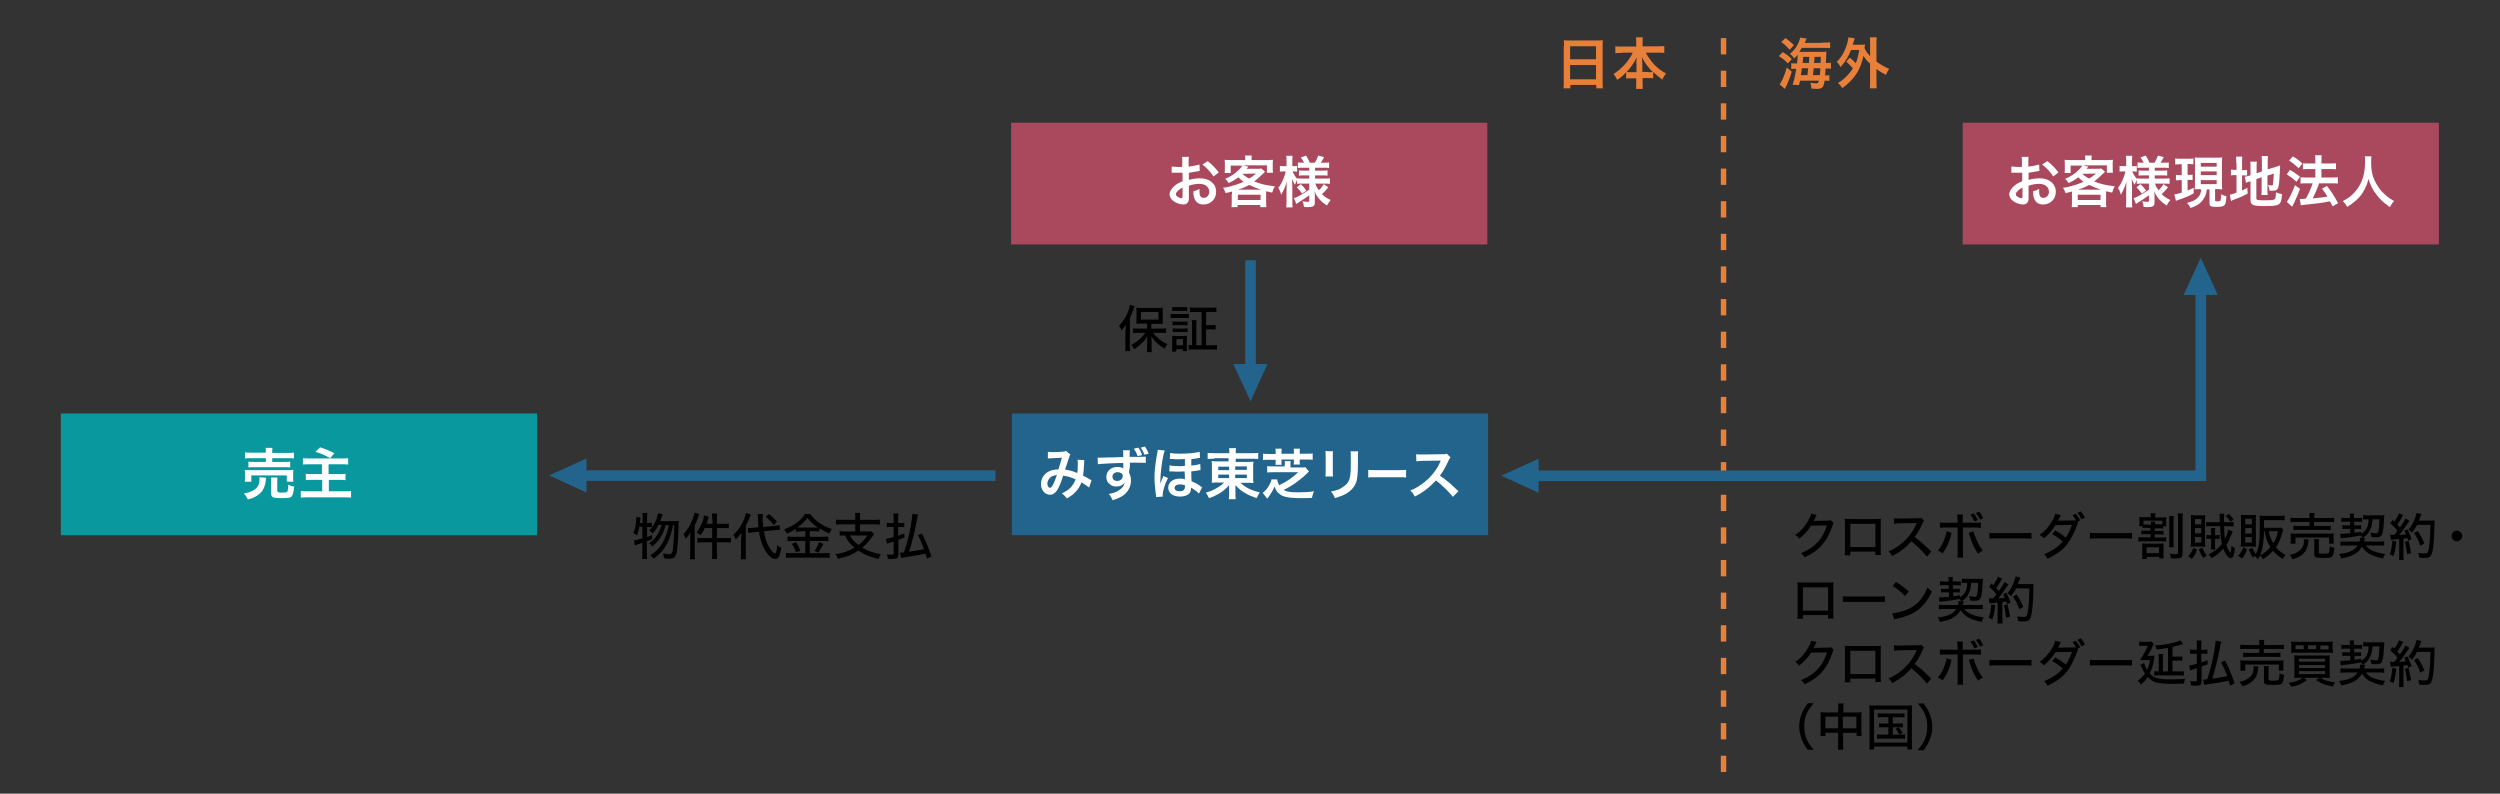 <?xml version="1.0" encoding="utf-8"?>
<!-- Generator: Adobe Illustrator 23.0.6, SVG Export Plug-In . SVG Version: 6.00 Build 0)  -->
<svg version="1.1" id="クロスボーダー_x30FB_ファイナンス_x30FB_スキーム_xFF08_国内_xFF0D_海外_xFF09_"
	 xmlns="http://www.w3.org/2000/svg" xmlns:xlink="http://www.w3.org/1999/xlink" x="0px" y="0px" width="945px" height="300px"
	 viewBox="0 0 945 300" style="enable-background:new 0 0 945 300;" xml:space="preserve">
<rect x="0" y="0" width="945" height="300" fill="#333333" stroke="none"/>
<style type="text/css">
	.st0{fill:#23648C;}
	.st1{fill:#AA495E;}
	.st2{fill:#FFFFFF;}
	.st3{fill:#09989E;}
	.st4{fill:none;stroke:#E8803A;stroke-width:2.055;stroke-miterlimit:10;stroke-dasharray:6.165;}
	.st5{fill:#E8803A;}
	.st6{fill:none;}
</style>
<g id="物件代金支払">
	
		<rect x="295.3" y="100.7" transform="matrix(6.123234e-17 -1 1 6.123234e-17 117.578 477.072)" class="st0" width="4" height="158"/>
	<polygon class="st0" points="207.6,179.7 221.7,186.2 221.7,173.3 	"/>
	<g>
		<path d="M241.6,199.3c-0.2,1.3-0.4,1.8-0.8,3.1c-0.5-0.4-0.8-0.6-1.4-0.9c0.4-0.9,0.6-1.4,0.8-2.7c0.2-1,0.3-1.9,0.3-2.7
			c0-0.3,0-0.4,0-0.7l1.6,0.2c-0.1,1.2-0.2,1.9-0.2,2.1h1v-2.2c0-0.6,0-1-0.1-1.6h1.9c-0.1,0.5-0.1,0.9-0.1,1.6v2.2h0.6
			c0.6,0,0.9,0,1.2-0.1v1.7c-0.5,0-0.7-0.1-1.2-0.1h-0.6v3.8c0.8-0.3,1.1-0.4,1.9-0.8l0,1.6c-1,0.4-1.2,0.5-2,0.8v4.6
			c0,0.8,0,1.4,0.1,2.1h-1.9c0.1-0.7,0.1-1.3,0.1-2.1v-4c-0.8,0.3-1.4,0.5-1.8,0.6c-0.5,0.2-0.6,0.2-1,0.4l-0.4-1.9
			c0.8-0.1,1.6-0.3,3.2-0.8v-4.4H241.6z M251.6,198.4c-0.5,1.9-0.9,3-1.7,4.3c-0.8,1.5-2,2.8-3.4,3.9c-0.3-0.6-0.7-1-1.2-1.3
			c1.1-0.7,1.6-1.1,2.3-2c1.2-1.4,1.9-2.9,2.5-4.9h-1.2c-0.6,1.3-1.3,2.3-2.2,3.3c-0.5-0.6-0.8-0.8-1.3-1.2c0.8-0.7,1.1-1.1,1.7-2.1
			c0.8-1.3,1.5-3.2,1.6-4.4l1.8,0.4c-0.1,0.3-0.1,0.3-0.6,1.6c-0.1,0.4-0.2,0.6-0.4,1h5.5c0.8,0,1.2,0,1.6-0.1
			c-0.1,0.6-0.1,0.6-0.1,2.5c-0.2,5.9-0.5,9.2-1,10.4c-0.4,1-1.1,1.4-2.5,1.4c-0.4,0-1.2-0.1-2-0.2c-0.1-0.7-0.2-1.2-0.4-1.8
			c1,0.2,1.8,0.3,2.4,0.3c0.8,0,1-0.3,1.3-1.7c0.3-2,0.5-5.2,0.6-9.3h-0.5c-0.5,2.9-1.2,5-2.2,6.9c-1.2,2.3-2.6,3.9-5.1,5.8
			c-0.5-0.6-0.7-0.8-1.3-1.3c2.4-1.5,3.9-3.2,5.1-5.6c0.9-1.8,1.5-3.5,1.9-5.8H251.6z"/>
		<path d="M260.9,203.4c0-0.7,0-1.4,0.1-2.2c-0.5,1-1,1.6-1.8,2.5c-0.3-1-0.4-1.2-0.8-1.8c1.5-1.7,2.6-3.5,3.4-5.6
			c0.4-1,0.6-1.8,0.7-2.5l1.8,0.5c-0.1,0.3-0.2,0.4-0.3,0.9c-0.5,1.5-0.7,2-1.4,3.4v10.6c0,0.9,0,1.5,0.1,2.2h-1.9
			c0.1-0.7,0.1-1.3,0.1-2.2V203.4z M269.2,196.1c0-0.8,0-1.4-0.1-2h2c-0.1,0.6-0.1,1.1-0.1,2v1.9h2.5c1,0,1.5,0,2-0.1v1.8
			c-0.8-0.1-1.4-0.1-2-0.1h-2.5v3.8h3.2c0.9,0,1.5,0,2.1-0.1v1.8c-0.6-0.1-1.3-0.1-2.1-0.1h-3.2v4.2c0,0.9,0,1.4,0.1,2.1h-2
			c0.1-0.6,0.1-1.2,0.1-2.1V205h-3.5c-0.9,0-1.5,0-2.1,0.1v-1.8c0.5,0.1,1.2,0.1,2.1,0.1h3.5v-3.8h-2.8c-0.5,1.2-0.9,1.8-1.6,2.8
			c-0.4-0.5-0.7-0.6-1.5-1.1c0.9-1.2,1.6-2.4,2.2-4c0.4-1,0.5-1.7,0.6-2.5l1.8,0.5c-0.1,0.4-0.2,0.6-0.3,1.1
			c-0.2,0.7-0.3,1.1-0.5,1.6h2.2V196.1z"/>
		<path d="M280.2,203.6c0-0.9,0-1.5,0.1-2.3c-0.8,1.2-1.1,1.6-2.2,2.6c-0.4-1-0.5-1.2-0.9-1.7c1.8-1.7,3.1-3.5,4-5.8
			c0.4-0.9,0.7-1.8,0.8-2.5l1.8,0.6c-0.8,2.1-1.1,2.8-1.9,4.2v10.4c0,0.9,0,1.6,0.1,2.3h-2c0.1-0.7,0.1-1.3,0.1-2.3V203.6z
			 M288.8,200.8c0.4,2.7,1,4.6,2.1,6.3c0.7,1.2,1.7,2.1,2,2.1c0.2,0,0.4-0.2,0.5-0.7c0.2-0.5,0.3-1.4,0.4-2.5c0.6,0.6,1,0.8,1.5,1.1
			c-0.4,3-1,4.2-2.3,4.2c-1.4,0-3.2-1.9-4.5-4.6c-0.7-1.6-1.3-3.5-1.6-5.7l-2.2,0.2c-0.8,0.1-1.3,0.1-1.9,0.2l-0.1-1.8
			c0.2,0,0.4,0,0.5,0c0.4,0,0.9,0,1.5-0.1l2-0.2c-0.1-1.3-0.2-2-0.2-3.7c0-0.3-0.1-1-0.1-1.3l2,0c-0.1,0.4-0.1,0.7-0.1,1.4
			c0,1.1,0,2,0.2,3.5l4.2-0.4c1.1-0.1,1.5-0.2,2-0.3l0.1,1.8c-0.4,0-0.4,0-0.5,0c-0.3,0-0.8,0-1.5,0.1L288.8,200.8z M290.7,194.3
			c1.1,0.9,1.6,1.4,3,2.9l-1.3,1.2c-0.7-1-1.8-2.1-2.9-3.1L290.7,194.3z"/>
		<path d="M302.6,200.9c-0.8,0-1.3,0-1.8,0.1v-1.1c-1.2,0.8-2.1,1.3-3.4,1.8c-0.3-0.6-0.5-1-1-1.6c3.6-1.3,6.4-3.4,7.9-5.8h2
			c0.8,1.2,1.7,2.1,3.1,3.1c1.6,1.2,3,1.9,5,2.6c-0.4,0.6-0.7,1.1-0.9,1.7c-1.6-0.7-2.4-1.1-3.8-2v1.2c-0.5-0.1-1-0.1-1.8-0.1h-1.8
			v2.1h5c0.9,0,1.5,0,2-0.1v1.8c-0.5-0.1-1.1-0.1-2-0.1h-5v4.6h5.3c0.9,0,1.6,0,2.2-0.1v1.9c-0.6-0.1-1.4-0.1-2.2-0.1h-12
			c-0.8,0-1.5,0-2.3,0.1V209c0.6,0.1,1.3,0.1,2.3,0.1h5v-4.6h-4.7c-0.8,0-1.4,0-2,0.1v-1.8c0.5,0.1,1.1,0.1,2,0.1h4.7v-2.1H302.6z
			 M300.9,204.9c0.7,1.1,1.1,1.9,1.6,3.3l-1.6,0.6c-0.4-1.2-0.9-2.3-1.6-3.2L300.9,204.9z M307.9,199.4c0.5,0,0.9,0,1.2,0
			c-1.7-1.2-2.8-2.2-3.9-3.6c-1.1,1.4-2,2.3-3.8,3.6c0.4,0,0.6,0,1.1,0H307.9z M311.2,205.6c-0.1,0.3-0.2,0.5-0.3,0.6
			c-0.8,1.5-0.8,1.5-1.5,2.7l-1.5-0.6c0.6-0.9,1.2-2,1.7-3.4L311.2,205.6z"/>
		<path d="M323.3,195.6c0-0.8,0-1.2-0.1-1.7h2c-0.1,0.5-0.1,0.8-0.1,1.7v0.9h5.3c0.9,0,1.6,0,2.2-0.1v1.9c-0.6-0.1-1.3-0.1-2.2-0.1
			h-5.3v2.7h2.6c0.8,0,1.3,0,1.6-0.1l1.1,1.1c-0.2,0.2-0.4,0.6-0.8,1.1c-1,1.5-2.2,2.8-3.7,4c2,1.2,4.2,2,7.1,2.5
			c-0.4,0.6-0.6,1-0.9,1.8c-3.3-0.8-5.4-1.6-7.6-3.2c-2.4,1.6-4.7,2.5-7.8,3.1c-0.2-0.7-0.5-1.1-0.9-1.7c2.8-0.4,5.1-1.2,7.2-2.5
			c-1.7-1.4-2.6-2.5-3.6-4.6c-0.9,0-1.4,0-2,0.1v-1.7c0.5,0.1,1.3,0.1,2.2,0.1h3.7v-2.7h-5.1c-0.9,0-1.6,0-2.2,0.1v-1.9
			c0.6,0.1,1.3,0.1,2.2,0.1h5.1V195.6z M321.3,202.4c0.7,1.4,1.7,2.5,3.2,3.6c1.5-1.1,2.3-2.1,3.4-3.6H321.3z"/>
		<path d="M340.4,197.7c0.6,0,0.9,0,1.4-0.1v1.7c-0.5-0.1-1-0.1-1.4-0.1h-0.9v3.3c0.7-0.2,1.1-0.4,2.3-0.8l0.1,1.5
			c-1.7,0.6-1.7,0.6-2.3,0.9v5.6c0,1.2-0.6,1.6-2.4,1.6c-0.4,0-0.9,0-1.6-0.1c-0.1-0.7-0.1-1-0.4-1.7c0.7,0.1,1.4,0.2,2,0.2
			c0.5,0,0.6-0.1,0.6-0.6v-4.4c-0.5,0.2-0.9,0.3-1.5,0.5c-0.5,0.2-0.8,0.2-1,0.3l-0.4-1.8c0.7-0.1,1.1-0.2,2.9-0.7v-3.8h-1.1
			c-0.5,0-1,0-1.5,0.1v-1.7c0.5,0.1,0.9,0.1,1.5,0.1h1.1V196c0-0.8,0-1.3-0.1-1.9h1.9c-0.1,0.6-0.1,1.1-0.1,1.9v1.7H340.4z
			 M350.4,211.2c-0.3-1.1-0.4-1.3-0.6-1.9c-3,0.6-3.4,0.7-8.1,1.4c-0.7,0.1-0.8,0.1-1.1,0.2l-0.4-2c0.1,0,0.2,0,0.3,0
			c0.2,0,0.3,0,1.2-0.1c1-2.9,1.9-6.3,2.5-9.6c0.4-2.2,0.6-3.8,0.7-5l2.1,0.3c-0.1,0.4-0.1,0.4-0.4,2.1c-0.7,3.6-1.1,5.4-1.7,7.5
			c-0.4,1.7-0.9,3.4-1.3,4.4c1.7-0.2,3.3-0.4,5.7-0.9c-0.8-2.1-1.4-3.5-2.3-5.3l1.5-0.6c1.4,2.7,2.3,4.9,3.6,8.6L350.4,211.2z"/>
	</g>
</g>
<g id="お客様_9_">
	<g>
		<rect x="741.9" y="46.4" class="st1" width="180" height="46"/>
	</g>
	<g>
		<path class="st2" d="M766.8,74.3c0,0.9,0,1.4-0.2,1.8c-0.2,0.7-0.9,1.2-1.9,1.2c-1.3,0-2.9-0.6-4-1.5c-0.8-0.7-1.2-1.5-1.2-2.4
			c0-1,0.7-2.1,1.8-3.1c0.8-0.7,1.7-1.2,3.1-1.8l0-3.2c-0.2,0-0.2,0-0.9,0c-0.3,0-0.6,0-1.1,0c-0.3,0-0.9,0-1.2,0
			c-0.3,0-0.5,0-0.5,0c-0.1,0-0.3,0-0.4,0l0-2.4c0.6,0.1,1.4,0.2,2.5,0.2c0.2,0,0.4,0,0.7,0c0.5,0,0.6,0,0.8,0v-1.4
			c0-1.2,0-1.7-0.1-2.4h2.6c-0.1,0.7-0.1,1.1-0.1,2.3V63c1.6-0.2,3-0.5,4.1-0.8l0.1,2.4c-0.4,0.1-0.8,0.1-2.2,0.4
			c-0.7,0.1-1.1,0.2-1.9,0.3v2.7c1.4-0.4,2.8-0.6,4.3-0.6c3.5,0,6,2.1,6,5.1c0,2.7-2,4.8-4.8,4.8c-1.7,0-2.9-0.8-3.4-2.3
			c-0.3-0.7-0.4-1.4-0.4-2.7c1.1-0.3,1.4-0.4,2.3-0.9c0,0.4,0,0.6,0,0.9c0,0.9,0.1,1.4,0.3,1.8c0.2,0.4,0.7,0.7,1.3,0.7
			c1.2,0,2.1-1,2.1-2.3c0-1.8-1.5-3-3.7-3c-1.3,0-2.5,0.2-4,0.7L766.8,74.3z M764.5,70.9c-1.6,0.8-2.5,1.8-2.5,2.5
			c0,0.4,0.2,0.7,0.7,1c0.4,0.3,0.9,0.5,1.3,0.5c0.4,0,0.5-0.2,0.5-0.9V70.9z M776.1,66.7c-1-1.7-2.6-3.3-4.2-4.5l2-1.3
			c1.8,1.4,3,2.7,4.2,4.3L776.1,66.7z"/>
		<path class="st2" d="M783.2,73.4c0-0.4,0-0.6,0-1c-0.8,0.2-1.2,0.3-2.4,0.6c-0.3-0.8-0.6-1.5-1-2c1.6-0.2,3.1-0.6,4.7-1.1
			c1-0.3,1.9-0.7,3.1-1.2c-0.9-0.6-1.3-1-2-1.7c-1.3,1-2,1.4-3.7,2.2c-0.3-0.6-0.7-1.1-1.3-1.6c2.2-0.9,3.7-1.9,5.3-3.5
			c0.5-0.5,0.9-1,1.2-1.5h-4.4v2.8h-2.3c0.1-0.5,0.1-0.9,0.1-1.6V62c0-0.6,0-1.1-0.1-1.6c0.7,0.1,1.4,0.1,2.4,0.1h5.4v-0.3
			c0-0.6,0-0.7-0.1-1.4h2.6c-0.1,0.3-0.1,0.9-0.1,1.4v0.3h5.6c1.1,0,1.7,0,2.5-0.1c-0.1,0.4-0.1,0.9-0.1,1.6v1.7
			c0,0.7,0,1.1,0.1,1.6h-2.3v-2.8h-9l2,0.5c0,0-0.2,0.3-0.7,0.8h3.9c0.8,0,1.3,0,1.7-0.1l1.4,1.2c-0.2,0.2-0.2,0.2-0.6,0.6
			c-1.3,1.3-2.4,2.2-3.5,3.1c2.2,0.9,4.6,1.5,7.8,1.8c-0.5,0.9-0.7,1.3-1,2.4c-1-0.2-1.3-0.3-2.3-0.5c0,0.5,0,0.6,0,1.2v2.9
			c0,0.9,0,1.3,0.1,1.9H794v-0.8h-8.6v0.8h-2.3c0.1-0.7,0.1-1.3,0.1-1.9V73.4z M794.2,71.7c-1.6-0.5-2.9-1-4.5-1.8
			c-1.4,0.8-2.4,1.2-4.3,1.8H794.2z M785.4,75.6h8.6v-2h-8.6V75.6z M787.1,65.7c1,0.9,1.6,1.3,2.6,1.8c1-0.6,1.5-1,2.6-1.9
			L787.1,65.7L787.1,65.7z"/>
		<path class="st2" d="M809.6,69.4c-0.8,0-1.3,0-1.9,0.1v-1.4c-0.4,0.6-0.4,0.7-0.8,1.8c-0.5-0.8-0.7-1.3-1.1-2.3
			c0,1.3,0.1,2.3,0.1,2.9v5.3c0,1.1,0,1.9,0.1,2.6h-2.4c0.1-0.7,0.1-1.5,0.1-2.6v-4.3c0-1.6,0.1-2.6,0.1-2.9c-0.6,2.1-1.1,3.2-2.1,5
			c-0.3-1.1-0.6-1.8-1.1-2.6c0.8-1,1.4-2,2-3.6c0.5-1.2,0.6-1.7,0.8-2.6h-0.8c-0.6,0-1,0-1.4,0.1v-2.2c0.4,0.1,0.7,0.1,1.4,0.1h1.1
			v-1.7c0-1.1,0-1.7-0.1-2.2h2.4c-0.1,0.6-0.1,1.2-0.1,2.2v1.7h0.6c0.6,0,0.8,0,1.2-0.1v2.2c-0.4,0-0.7-0.1-1.2-0.1h-0.5
			c0.3,0.8,1,2,1.7,2.8v-0.2c0.6,0.1,1.2,0.1,2.1,0.1h2.5v-1.2h-1.9c-1.1,0-1.3,0-2,0.1v-2c0.6,0.1,0.9,0.1,1.9,0.1h2v-1.1h-2.3
			c-1,0-1.4,0-2,0.1v-2.1c0.6,0.1,1.1,0.1,2,0.1h0.3c-0.3-0.7-0.6-1.2-1.2-2l2-0.7c0.6,1,1,1.7,1.4,2.7h1.9c0.7-1.1,0.9-1.7,1.3-2.7
			l2.2,0.6c-0.5,1-0.9,1.6-1.2,2.1h1c0.9,0,1.5,0,2.1-0.1v2.1c-0.6-0.1-1.2-0.1-2.1-0.1h-3.2v1.1h2.6c1.1,0,1.5,0,2.1-0.1v2
			c-0.6-0.1-1-0.1-2.1-0.1h-2.6v1.2h3.4c0.9,0,1.6,0,2.2-0.1v2.1c-0.7-0.1-1.4-0.1-2.2-0.1h-3.3c0.3,1,0.6,1.5,1.3,2.5
			c0.7-0.6,1.3-1.3,1.9-2.3l1.7,1.2c-0.9,1.1-1.4,1.7-2.4,2.6c1.1,1,1.9,1.6,3.3,2.2c-0.6,0.7-0.9,1.2-1.4,2.1
			c-1.1-0.7-1.8-1.3-2.5-2c-1-1-1.6-2-2.2-3.4c0.1,0.9,0.1,1.1,0.1,1.5v2.9c0,1.2-0.7,1.6-2.6,1.6c-0.3,0-0.9,0-1.5-0.1
			c-0.1-0.9-0.2-1.4-0.6-2.1c0.8,0.1,1.3,0.2,2,0.2c0.4,0,0.6-0.1,0.6-0.5v-2c-1.5,1.1-2.1,1.5-4,2.7c-0.2,0.1-0.6,0.4-0.9,0.6
			l-0.9-2.2c0.6-0.2,1-0.3,1.7-0.7c1.3-0.7,1.7-0.9,4.1-2.5v-2.3H809.6z M809.1,69.6c1,1,1.4,1.4,2.1,2.4l-1.6,1.2
			c-0.7-1-1-1.4-2-2.4L809.1,69.6z"/>
		<path class="st2" d="M824,62.1c-0.8,0-1.2,0-1.8,0.1v-2.3c0.6,0.1,1.1,0.1,1.9,0.1h3.1c0.8,0,1.3,0,1.9-0.1v2.2
			c-0.5-0.1-1-0.1-1.7-0.1h-0.5v4.1h0.6c0.6,0,0.9,0,1.3-0.1v2.1c-0.5-0.1-0.9-0.1-1.3-0.1h-0.6V72c0.7-0.3,1.1-0.5,2.3-1v2.1
			c-1.8,1-3.2,1.6-5.6,2.4c-0.6,0.2-0.8,0.3-1.1,0.4l-0.6-2.4c0.6-0.1,1.5-0.3,2.8-0.7v-4.7h-0.8c-0.6,0-1,0-1.4,0.1v-2.1
			c0.5,0.1,0.8,0.1,1.5,0.1h0.7v-4.1H824z M831.6,71.5c-0.8,0-1.1,0-2,0.1c0-0.7,0.1-1.3,0.1-2.1v-7.9c0-1.1,0-1.5-0.1-2.1
			c0.5,0.1,1,0.1,2,0.1h6.4c1,0,1.4,0,2-0.1c-0.1,0.5-0.1,1.1-0.1,2.1v7.7c0,0.9,0,1.6,0.1,2.3c-0.4,0-1-0.1-1.2-0.1h-1.5v4.2
			c0,0.3,0.1,0.4,1,0.4c0.6,0,0.9-0.1,1-0.2c0.1-0.2,0.3-1.2,0.3-2.5c0.6,0.4,1.3,0.6,2,0.8c-0.2,2.3-0.3,2.9-0.8,3.4
			c-0.4,0.4-1.2,0.6-2.8,0.6c-1.5,0-2.1-0.1-2.5-0.4c-0.3-0.2-0.3-0.4-0.3-1.2v-5h-1c-0.2,1.3-0.3,1.6-0.5,2.2
			c-0.6,1.4-1.5,2.6-2.8,3.5c-0.8,0.5-1.6,0.9-2.9,1.3c-0.3-0.7-0.6-1.1-1.3-1.9c1.1-0.3,1.7-0.5,2.4-0.8c1.9-1,2.8-2.3,3-4.3H831.6
			z M831.9,63h6v-1.4h-6V63z M831.9,66.2h6v-1.4h-6V66.2z M831.9,69.6h6v-1.5h-6V69.6z"/>
		<path class="st2" d="M845.3,61.6c0-1.1,0-1.8-0.1-2.4h2.4c-0.1,0.7-0.1,1.3-0.1,2.4v2.7h0.5c0.8,0,1.1,0,1.4-0.1v2.2
			c-0.4-0.1-0.8-0.1-1.5-0.1h-0.4V72c0.8-0.4,1.1-0.5,2-1l0.1,2.2c-1.9,1-3,1.5-5.2,2.3c-0.6,0.2-0.8,0.3-1.1,0.5l-0.4-2.4
			c0.6-0.1,1.2-0.3,2.5-0.8v-6.6h-0.5c-0.8,0-1.1,0-1.6,0.1v-2.2c0.5,0.1,0.8,0.1,1.6,0.1h0.5V61.6z M852.9,74.9
			c0,0.4,0.1,0.6,0.6,0.7c0.5,0.1,1.3,0.1,2.9,0.1c2.5,0,3.2-0.1,3.5-0.5c0.3-0.4,0.4-1.1,0.4-2.5c0.7,0.3,1.6,0.6,2.3,0.7
			c-0.3,4.2-0.7,4.5-6.7,4.5c-4.2,0-5.2-0.4-5.2-2.2v-7.2c-0.2,0.1-0.3,0.1-0.4,0.1c-0.6,0.2-0.9,0.3-1.3,0.5l-0.5-2.3
			c0.6-0.1,1.3-0.2,2-0.5l0.2-0.1v-2.9c0-1,0-1.5-0.1-2.2h2.5c-0.1,0.7-0.1,1.3-0.1,2.1v2.3l2-0.7v-3.7c0-1,0-1.4-0.1-2.1h2.4
			c-0.1,0.7-0.1,1.4-0.1,2.1v2.9l3-0.9c0.8-0.3,1.2-0.4,1.7-0.6c0,0.9-0.1,1.1-0.1,2.2c-0.1,3-0.3,4.9-0.5,5.8
			c-0.3,1.2-0.8,1.6-2.4,1.6c-0.3,0-0.5,0-1,0c-0.1-0.9-0.3-1.5-0.6-2.2c0.5,0.1,0.9,0.2,1.2,0.2c0.5,0,0.7-0.1,0.7-0.5
			c0.1-0.7,0.2-2,0.3-4l-2.4,0.8v5.2c0,0.9,0,1.4,0.1,2.1h-2.4c0.1-0.7,0.1-1.2,0.1-2.2V67l-2,0.7V74.9z"/>
		<path class="st2" d="M865.6,64.2c1.4,0.8,2.2,1.4,3.8,2.6l-1.3,1.9c-1.4-1.2-2.3-1.9-3.7-2.8L865.6,64.2z M869.4,71.4
			c-0.7,1.9-1.2,3-2,4.8c-0.4,0.8-0.4,0.8-0.7,1.4c-0.1,0.3-0.1,0.3-0.3,0.5l-2-1.8c0.7-0.8,2-3.4,3.1-6.3L869.4,71.4z M866.7,59.1
			c1.5,0.9,2.3,1.5,3.6,2.7l-1.4,1.8c-1.2-1.1-2.2-2-3.6-2.9L866.7,59.1z M869.3,75.2c0.3,0,0.5,0,0.7,0c0.3,0,0.8,0,1.6-0.1
			c1.1-1.9,1.9-3.8,2.6-5.8h-2.3c-0.9,0-1.6,0-2.3,0.1v-2.4c0.6,0.1,1.3,0.1,2.3,0.1h3.3v-3.2h-2.5c-0.8,0-1.5,0-2.2,0.1v-2.3
			c0.5,0.1,1.3,0.1,2.2,0.1h2.5v-0.9c0-1.1,0-1.7-0.1-2.2h2.5c-0.1,0.6-0.1,1.1-0.1,2.2v0.9h3.4c0.9,0,1.5,0,2.1-0.1v2.3
			c-0.6-0.1-1.2-0.1-2.1-0.1h-3.4v3.2h4c0.9,0,1.6,0,2.2-0.1v2.4c-0.6-0.1-1.4-0.1-2.2-0.1h-4.9c-0.1,0.4-0.1,0.4-0.4,1.2
			c-0.4,1.1-1,2.4-1.8,4.1l-0.2,0.4c2.8-0.3,4.2-0.4,5.6-0.7c-0.7-1.1-1.1-1.7-2.1-3l1.9-1c1.8,2.3,2.3,3.1,4.2,6.5l-2.1,1.2
			c-0.5-1-0.6-1.3-1-1.9c-3.1,0.6-3.8,0.7-7.6,1.1c-2.3,0.2-2.7,0.3-3.4,0.4L869.3,75.2z"/>
		<path class="st2" d="M896.4,59.2c-0.1,0.4-0.1,1.4-0.1,2.2c0,3.4,0.5,5.6,2.1,8.3c0.9,1.6,1.8,2.7,3.3,4c1.2,1.1,1.9,1.5,3.3,2.3
			c-0.8,0.8-1.1,1.3-1.6,2.3c-2.6-1.8-3.8-3-5.3-5c-1.3-1.7-2.1-3.3-2.8-5.7c-0.4,1.7-0.8,2.6-1.6,4.2c-0.8,1.5-1.7,2.7-3.2,4
			c-1.1,1-1.8,1.5-3.3,2.4c-0.5-1-0.9-1.5-1.6-2.2c2.1-1.1,3.3-2,4.6-3.5c2.7-3.1,3.8-6.6,3.8-11.6c0-0.8,0-1.2-0.1-1.8H896.4z"/>
	</g>
</g>
<g id="お客様_10_">
	<g>
		<rect x="382.2" y="46.4" class="st1" width="180" height="46"/>
	</g>
	<g>
		<path class="st2" d="M449.4,74.3c0,0.9,0,1.4-0.2,1.8c-0.2,0.7-0.9,1.2-1.9,1.2c-1.3,0-2.9-0.6-4-1.5c-0.8-0.7-1.2-1.5-1.2-2.4
			c0-1,0.7-2.1,1.8-3.1c0.8-0.7,1.7-1.2,3.1-1.8l0-3.2c-0.2,0-0.2,0-0.9,0c-0.3,0-0.6,0-1.1,0c-0.3,0-0.9,0-1.2,0
			c-0.3,0-0.5,0-0.5,0c-0.1,0-0.3,0-0.4,0l0-2.4c0.6,0.1,1.4,0.2,2.5,0.2c0.2,0,0.4,0,0.7,0c0.5,0,0.6,0,0.8,0v-1.4
			c0-1.2,0-1.7-0.1-2.4h2.6c-0.1,0.7-0.1,1.1-0.1,2.3V63c1.6-0.2,3-0.5,4.1-0.8l0.1,2.4c-0.4,0.1-0.8,0.1-2.2,0.4
			c-0.7,0.1-1.1,0.2-1.9,0.3v2.7c1.4-0.4,2.8-0.6,4.3-0.6c3.5,0,6,2.1,6,5.1c0,2.7-2,4.8-4.8,4.8c-1.7,0-2.9-0.8-3.4-2.3
			c-0.3-0.7-0.4-1.4-0.4-2.7c1.1-0.3,1.4-0.4,2.3-0.9c0,0.4,0,0.6,0,0.9c0,0.9,0.1,1.4,0.3,1.8c0.2,0.4,0.7,0.7,1.3,0.7
			c1.2,0,2.1-1,2.1-2.3c0-1.8-1.5-3-3.7-3c-1.3,0-2.5,0.2-4,0.7L449.4,74.3z M447,70.9c-1.6,0.8-2.5,1.8-2.5,2.5
			c0,0.4,0.2,0.7,0.7,1c0.4,0.3,0.9,0.5,1.3,0.5c0.4,0,0.5-0.2,0.5-0.9V70.9z M458.7,66.7c-1.1-1.7-2.6-3.3-4.2-4.5l2-1.3
			c1.8,1.4,3,2.7,4.2,4.3L458.7,66.7z"/>
		<path class="st2" d="M465.7,73.4c0-0.4,0-0.6,0-1c-0.8,0.2-1.2,0.3-2.4,0.6c-0.3-0.8-0.6-1.5-1-2c1.6-0.2,3.1-0.6,4.7-1.1
			c1-0.3,1.9-0.7,3.1-1.2c-0.9-0.6-1.3-1-2-1.7c-1.3,1-2,1.4-3.7,2.2c-0.3-0.6-0.7-1.1-1.3-1.6c2.2-0.9,3.7-1.9,5.3-3.5
			c0.5-0.5,0.9-1,1.2-1.5h-4.4v2.8h-2.3c0.1-0.5,0.1-0.9,0.1-1.6V62c0-0.6,0-1.1-0.1-1.6c0.7,0.1,1.4,0.1,2.4,0.1h5.4v-0.3
			c0-0.6,0-0.7-0.1-1.4h2.6c-0.1,0.3-0.1,0.9-0.1,1.4v0.3h5.6c1.1,0,1.7,0,2.5-0.1c-0.1,0.4-0.1,0.9-0.1,1.6v1.7
			c0,0.7,0,1.1,0.1,1.6h-2.3v-2.8h-9l2,0.5c0,0-0.2,0.3-0.7,0.8h3.9c0.8,0,1.3,0,1.7-0.1l1.4,1.2c-0.2,0.2-0.2,0.2-0.6,0.6
			c-1.3,1.3-2.4,2.2-3.5,3.1c2.2,0.9,4.6,1.5,7.8,1.8c-0.5,0.9-0.7,1.3-1,2.4c-1-0.2-1.3-0.3-2.3-0.5c0,0.5,0,0.6,0,1.2v2.9
			c0,0.9,0,1.3,0.1,1.9h-2.3v-0.8h-8.6v0.8h-2.3c0.1-0.7,0.1-1.3,0.1-1.9V73.4z M476.7,71.7c-1.6-0.5-2.9-1-4.5-1.8
			c-1.4,0.8-2.4,1.2-4.3,1.8H476.7z M467.9,75.6h8.6v-2h-8.6V75.6z M469.6,65.7c1,0.9,1.6,1.3,2.6,1.8c1-0.6,1.5-1,2.6-1.9
			L469.6,65.7L469.6,65.7z"/>
		<path class="st2" d="M492.2,69.4c-0.8,0-1.3,0-1.9,0.1v-1.4c-0.4,0.6-0.4,0.7-0.8,1.8c-0.5-0.8-0.7-1.3-1.1-2.3
			c0,1.3,0.1,2.3,0.1,2.9v5.3c0,1.1,0,1.9,0.1,2.6h-2.4c0.1-0.7,0.1-1.5,0.1-2.6v-4.3c0-1.6,0.1-2.6,0.1-2.9c-0.6,2.1-1.1,3.2-2.1,5
			c-0.3-1.1-0.6-1.8-1.1-2.6c0.8-1,1.4-2,2-3.6c0.5-1.2,0.6-1.7,0.8-2.6h-0.8c-0.6,0-1,0-1.4,0.1v-2.2c0.4,0.1,0.7,0.1,1.4,0.1h1.1
			v-1.7c0-1.1,0-1.7-0.1-2.2h2.4c-0.1,0.6-0.1,1.2-0.1,2.2v1.7h0.6c0.6,0,0.8,0,1.2-0.1v2.2c-0.4,0-0.7-0.1-1.2-0.1h-0.5
			c0.3,0.8,1,2,1.7,2.8v-0.2c0.6,0.1,1.2,0.1,2.1,0.1h2.5v-1.2H493c-1.1,0-1.3,0-2,0.1v-2c0.6,0.1,0.9,0.1,1.9,0.1h2v-1.1h-2.3
			c-1,0-1.4,0-2,0.1v-2.1c0.6,0.1,1.1,0.1,2,0.1h0.3c-0.3-0.7-0.6-1.2-1.2-2l2-0.7c0.6,1,1,1.7,1.4,2.7h1.9c0.7-1.1,0.9-1.7,1.3-2.7
			l2.2,0.6c-0.5,1-0.9,1.6-1.2,2.1h1c0.9,0,1.5,0,2.1-0.1v2.1c-0.6-0.1-1.2-0.1-2.1-0.1h-3.2v1.1h2.6c1,0,1.5,0,2.1-0.1v2
			c-0.6-0.1-1-0.1-2.1-0.1h-2.6v1.2h3.4c0.9,0,1.6,0,2.2-0.1v2.1c-0.7-0.1-1.4-0.1-2.2-0.1h-3.3c0.3,1,0.6,1.5,1.3,2.5
			c0.7-0.6,1.3-1.3,1.9-2.3l1.7,1.2c-0.9,1.1-1.4,1.7-2.4,2.6c1.1,1,1.9,1.6,3.3,2.2c-0.6,0.7-0.9,1.2-1.4,2.1
			c-1.1-0.7-1.8-1.3-2.5-2c-1-1-1.6-2-2.2-3.4c0.1,0.9,0.1,1.1,0.1,1.5v2.9c0,1.2-0.7,1.6-2.6,1.6c-0.3,0-0.9,0-1.5-0.1
			c-0.1-0.9-0.2-1.4-0.6-2.1c0.8,0.1,1.3,0.2,2,0.2c0.4,0,0.6-0.1,0.6-0.5v-2c-1.5,1.1-2.1,1.5-4,2.7c-0.2,0.1-0.6,0.4-0.9,0.6
			l-0.9-2.2c0.6-0.2,1-0.3,1.7-0.7c1.3-0.7,1.7-0.9,4.1-2.5v-2.3H492.2z M491.7,69.6c1,1,1.4,1.4,2.1,2.4l-1.6,1.2
			c-0.7-1-1-1.4-2-2.4L491.7,69.6z"/>
	</g>
</g>
<g id="IBJL東芝リース_11_">
	<g>
		<rect x="382.5" y="156.3" class="st0" width="180" height="46"/>
	</g>
	<g>
		<path class="st2" d="M396.1,170.8c0.5,0.1,1,0.1,2.1,0.1c1.3,0,3.1-0.1,3.9-0.2c0.4,0,0.6-0.1,0.8-0.3l1.7,1.4
			c-0.2,0.3-0.3,0.5-0.4,0.9c-0.1,0.3-1.4,4.1-1.6,4.8c1.6,0.2,3,0.6,4.6,1.3c0.2-1.1,0.2-1.9,0.2-3.9c0-0.5,0-0.7-0.1-1.1l2.6,0.1
			c-0.1,0.4-0.1,0.6-0.1,1.4c-0.1,1.8-0.2,3.1-0.4,4.5c0.7,0.3,1.6,0.8,2.2,1.2c0.6,0.3,0.7,0.4,1,0.5l-0.9,2.8
			c-0.6-0.5-1.8-1.3-2.9-2c-0.6,1.6-1.2,2.6-2.3,3.7c-0.9,1-2,1.7-3.2,2.4c-0.9-1.1-1.1-1.3-1.9-1.9c1.6-0.8,2.4-1.3,3.3-2.2
			c0.8-0.9,1.5-2,1.9-3.1c-1.5-0.7-2.7-1.1-4.7-1.4c-0.9,2.8-1.5,4.1-2.1,5.2c-0.8,1.3-1.7,2-2.9,2c-1.9,0-3.4-1.7-3.4-4
			c0-1.9,0.9-3.6,2.6-4.6c1.1-0.7,2.2-0.9,4-1c0.5-1.7,0.8-2.5,1.3-4.4c-1.1,0.1-1.6,0.1-3.6,0.2c-0.9,0-1.2,0.1-1.7,0.1
			L396.1,170.8z M396.7,180.8c-0.5,0.6-0.8,1.3-0.8,2c0,0.9,0.5,1.6,1,1.6c0.4,0,0.7-0.4,1.2-1.3c0.4-0.8,0.9-2.1,1.4-3.5
			C398.1,179.7,397.3,180.1,396.7,180.8z"/>
		<path class="st2" d="M426.8,178.2c0,0.1,0,0.3,0,0.5c0.5,1,0.7,1.8,0.7,3c0,2.3-1.1,4.3-3.1,5.7c-0.9,0.6-1.8,1-3.8,1.7
			c-0.6-1.3-0.8-1.6-1.5-2.4c1.7-0.3,2.6-0.6,3.6-1.2c1.4-0.8,2.3-1.9,2.4-3.1c-0.6,1-1.7,1.5-3.1,1.5c-1,0-1.7-0.2-2.4-0.8
			c-1-0.7-1.4-1.6-1.4-2.8c0-2.2,1.7-3.8,4.2-3.8c0.9,0,1.7,0.2,2.2,0.6c0-0.1,0-0.1,0-0.3c0,0,0-1.2,0-1.8c-3,0.1-5,0.1-5.9,0.2
			c-3.2,0.2-3.2,0.2-3.7,0.3l-0.1-2.5c0.5,0,0.7,0,1,0c0.5,0,0.9,0,3.6-0.1c1.4,0,1.6,0,3.3-0.1c0.7,0,0.7,0,1.8,0c0-2,0-2-0.1-2.6
			h2.6c-0.1,0.6-0.1,0.7-0.1,2.5c3.7,0,5.3,0,6.1-0.1l0,2.4c-0.8-0.1-1.8-0.1-3.5-0.1c-0.5,0-0.9,0-2.5,0v1.4L426.8,178.2z
			 M420.5,180.1c0,1,0.7,1.7,1.8,1.7c1.2,0,2.1-0.8,2.1-1.9c0-0.4-0.1-0.7-0.4-0.9c-0.4-0.3-0.9-0.5-1.4-0.5
			C421.4,178.4,420.5,179.2,420.5,180.1z M430.3,169.2c0.7,1,1,1.6,1.4,2.8l-1.7,0.4c-0.3-1-0.8-1.9-1.4-2.8L430.3,169.2z
			 M432.6,171.9c-0.3-0.9-0.8-1.8-1.4-2.7l1.6-0.4c0.7,1,1,1.6,1.4,2.7L432.6,171.9z"/>
		<path class="st2" d="M437,187.9c0-0.4,0-0.4-0.2-1.8c-0.2-1.7-0.4-3.7-0.4-5.7c0-2.6,0.3-4.9,1-9c0.2-0.9,0.2-1,0.2-1.4l2.7,0.3
			c-0.7,1.6-1.3,5.7-1.6,9.4c0,0.3,0,1.3-0.1,2c0,0.3,0,0.5,0,0.7c0,0.1,0,0.2,0,0.4h0c0.1-0.2,0.1-0.2,0.3-0.8
			c0.1-0.3,0.4-1.1,0.6-1.4c0.2-0.5,0.2-0.5,0.3-0.7l1.7,0.8c-1.3,2.5-2,4.9-2,6.6c0,0.2,0,0.2,0,0.4L437,187.9z M453.2,186.6
			c-0.5-0.6-1.4-1.3-2.5-2c-0.3-0.1-0.3-0.2-0.5-0.3c0,0.1,0,0.2,0,0.4c0,0.5-0.1,1-0.4,1.5c-0.5,0.9-2,1.5-3.8,1.5
			c-2.7,0-4.4-1.3-4.4-3.4c0-2,1.8-3.4,4.4-3.4c0.7,0,1.5,0.1,1.9,0.3c0-0.3,0-0.5-0.1-3c-1.3,0-2.1,0.1-2.2,0.1c-0.6,0-1,0-2.8-0.1
			c-0.2,0-0.4,0-0.5,0c-0.1,0-0.2,0-0.3,0l0.1-2.3c0.8,0.2,2,0.3,3.7,0.3c0.6,0,1.3,0,2.1-0.1c0-0.9,0-1.1,0-1.4c0-0.4,0-0.6,0-1.2
			c-0.7,0-1.6,0.1-2.1,0.1c-0.8,0-1.2,0-2.9-0.1c-0.2,0-0.3,0-0.4,0c-0.1,0-0.2,0-0.3,0l0.1-2.3c0.8,0.2,2,0.3,3.8,0.3
			c2.8,0,5.8-0.3,7.4-0.7l0.1,2.3c-0.4,0-0.4,0-1.3,0.2c-0.8,0.1-1.3,0.2-1.9,0.2c-0.1,0.6-0.1,0.8-0.1,1.5c0,0,0,0.6,0,1
			c1.3-0.1,2.8-0.4,3.4-0.6l0.1,2.3c-0.3,0-0.4,0-0.7,0.1c-1,0.2-2.1,0.3-2.8,0.4c0,1.6,0,2,0.1,3.7c1.4,0.6,2.4,1.1,3.4,1.9
			c0.3,0.2,0.4,0.3,0.6,0.4L453.2,186.6z M446,183.1c-1.2,0-2,0.5-2,1.3s0.7,1.3,1.9,1.3c1.3,0,2-0.5,2-1.7c0-0.2,0-0.6,0-0.6
			C447.1,183.2,446.7,183.1,446,183.1z"/>
		<path class="st2" d="M459,173.4c-1.1,0-1.8,0-2.5,0.1v-2.3c0.7,0.1,1.5,0.1,2.7,0.1h5.5c0-0.9,0-1.2-0.1-1.9h2.6
			c-0.1,0.7-0.1,1.1-0.1,1.9h5.7c1.3,0,2.1,0,2.8-0.1v2.3c-0.7-0.1-1.6-0.1-2.6-0.1h-5.9v1.2h4.4c1.3,0,1.7,0,2.3-0.1
			c-0.1,0.6-0.1,1.3-0.1,2.1v3.9c0,1.2,0,1.2,0.1,2.1c-0.6-0.1-1.2-0.1-2.4-0.1h-2.5c1.9,1.8,4.1,2.9,7.3,3.6
			c-0.5,0.8-0.7,1.2-1.2,2.2c-1.7-0.6-3-1.1-4.3-1.9c-1.6-0.9-2.5-1.7-3.7-3c0,0.7,0,1.1,0,1.4v1.5c0,1.1,0,1.7,0.1,2.4h-2.6
			c0.1-0.8,0.1-1.4,0.1-2.4v-1.5c0-0.3,0-1,0-1.4c-1.1,1.3-2.4,2.4-4,3.3c-1,0.6-2.3,1.2-3.6,1.6c-0.5-1-0.7-1.4-1.2-2.1
			c1.6-0.4,2.7-0.9,3.9-1.6c1.3-0.7,2.3-1.4,3-2.2h-2.3c-1.3,0-1.7,0-2.4,0.1c0-0.2,0-0.2,0.1-0.6c0-0.1,0-0.1,0-1.5v-3.9
			c0-1.1,0-1.4-0.1-2.2c0.6,0.1,1.1,0.1,2.3,0.1h4.1v-1.2H459z M460.5,176.4v1.3h4.1v-1.3H460.5z M460.5,179.4v1.3h4.1v-1.3H460.5z
			 M466.9,177.6h4.4v-1.3h-4.4V177.6z M466.9,180.7h4.4v-1.3h-4.4V180.7z"/>
		<path class="st2" d="M485.7,175.6c0-0.5,0-0.9-0.1-1.3h2.3c-0.1,0.4-0.1,0.7-0.1,1.2v1.2h3.9c0.9,0,1.3,0,1.7-0.1l1.4,1.6
			c-0.2,0.1-0.2,0.2-0.6,0.6c-2.5,2.5-5.8,4.9-9,6.4c1.2,0.7,2.6,0.9,5.6,0.9c2,0,4.2-0.1,5.9-0.4c-0.4,0.8-0.5,1.4-0.8,2.5
			c-1.3,0.1-3.1,0.1-4.1,0.1c-3.6,0-5.7-0.3-7.1-0.9c-0.7-0.4-1.3-0.8-1.9-1.5c-0.5-0.6-0.7-1.1-1-2c-0.4,1-0.8,1.8-1.7,3.1
			c-0.2,0.3-0.2,0.3-0.4,0.6c-0.1,0.2-0.3,0.4-0.4,0.5c-0.1,0.1-0.1,0.2-0.3,0.4l-1.7-2.2c1-0.8,1.8-1.6,2.5-3
			c0.5-0.9,0.8-1.4,0.8-2.1h2.2c0,0.6,0.3,1.4,0.7,2.2c2.7-1.2,5.3-3,7.2-4.9h-9.3c-0.9,0-1.7,0-2.4,0.1v-2.4
			c0.8,0.1,1.6,0.1,2.5,0.1h4.1V175.6z M482.2,170.8c0-0.4,0-0.8-0.1-1.2h2.4c-0.1,0.4-0.1,0.8-0.1,1.2v0.7h4.7v-0.7
			c0-0.4,0-0.9-0.1-1.2h2.4c-0.1,0.4-0.1,0.8-0.1,1.2v0.7h2.5c1.1,0,1.8,0,2.4-0.1v2.4c-0.7-0.1-1.3-0.1-2.4-0.1h-2.5v0.8
			c0,0.4,0,0.7,0.1,1.1H489c0-0.4,0.1-0.7,0.1-1.1v-0.8h-4.7v0.8c0,0.5,0,0.8,0.1,1.2h-2.4c0.1-0.4,0.1-0.8,0.1-1.1v-0.8h-2.4
			c-1.2,0-1.8,0-2.4,0.1v-2.4c0.6,0.1,1.4,0.1,2.4,0.1h2.4V170.8z"/>
		<path class="st2" d="M503.9,170.6c-0.1,0.6-0.1,0.8-0.1,1.9v5.8c0,1,0,1.3,0.1,1.8H501c0.1-0.5,0.1-1.1,0.1-1.9v-5.8
			c0-1.1,0-1.3-0.1-1.9L503.9,170.6z M513.4,170.6c-0.1,0.5-0.1,0.8-0.1,2v2.8c0,3.3-0.2,5-0.5,6.4c-0.6,2.1-2,3.7-4.1,4.9
			c-1.1,0.6-2.2,1-4.1,1.6c-0.4-1-0.6-1.4-1.5-2.5c2.1-0.4,3.3-0.8,4.5-1.7c2-1.3,2.7-2.6,2.9-5.4c0.1-0.9,0.1-1.8,0.1-3.5v-2.6
			c0-1.1,0-1.5-0.1-2H513.4z"/>
		<path class="st2" d="M517.1,177.6c0.7,0.1,1.1,0.1,2.7,0.1h9c1.7,0,2,0,2.7-0.1v2.9c-0.7-0.1-0.9-0.1-2.7-0.1h-8.9
			c-1.9,0-2.1,0-2.7,0.1V177.6z"/>
		<path class="st2" d="M549.2,187.8c-1.7-2.1-4.2-4.5-6.4-6.2c-2.4,2.6-4.8,4.5-8,6.1c-0.6-1.1-0.8-1.4-1.7-2.3
			c1.6-0.6,2.6-1.2,4.2-2.3c3.2-2.2,5.7-5.3,7.1-8.5l0.2-0.5c-0.3,0-0.3,0-6.9,0.1c-1,0-1.6,0.1-2.3,0.2l-0.1-2.7
			c0.6,0.1,1,0.1,1.8,0.1c0.1,0,0.3,0,0.5,0l7.4-0.1c1.2,0,1.3,0,1.9-0.2l1.4,1.4c-0.3,0.3-0.4,0.6-0.7,1.1c-1,2.2-2,4.1-3.3,5.8
			c1.3,0.9,2.5,1.8,3.9,3c0.5,0.5,0.5,0.5,3.1,2.9L549.2,187.8z"/>
	</g>
</g>
<g id="売主_2_">
	<rect x="23" y="156.3" class="st3" width="180" height="46"/>
	<g>
		<path class="st2" d="M100.6,180.6c-0.1,0.3-0.1,0.4-0.1,0.9c-0.2,2-0.9,3.7-2,4.8c-0.7,0.7-1.6,1.3-2.5,1.7
			c-0.6,0.3-1.1,0.5-2.3,0.8c-0.5-1-0.8-1.5-1.5-2.3c1.3-0.2,2-0.4,2.9-0.8c1.5-0.7,2.3-1.5,2.7-2.6c0.2-0.6,0.3-1.4,0.3-2
			c0-0.2,0-0.4-0.1-0.7L100.6,180.6z M92.5,182.2c0.1-0.5,0.1-0.9,0.1-1.5v-1.5c0-0.7,0-1.1-0.1-1.6c0.7,0.1,1.2,0.1,2.2,0.1h13.9
			c1,0,1.5,0,2.3-0.1c-0.1,0.4-0.1,0.8-0.1,1.5v1.5c0,0.6,0,1.1,0.1,1.5h-2.5v-2.4H95v2.4H92.5z M100.5,170.9c0-0.8,0-1.1-0.1-1.6
			h2.6c-0.1,0.4-0.1,0.8-0.1,1.6v0.3h5.7c1.2,0,2,0,2.5-0.1v2.2c-0.7-0.1-1.4-0.1-2.5-0.1h-5.7v1.4h4.7c1.1,0,1.6,0,2.1-0.1v2.2
			c-0.6-0.1-1.1-0.1-2.1-0.1H96c-1,0-1.5,0-2.1,0.1v-2.2c0.5,0.1,1.1,0.1,2.1,0.1h4.5v-1.4h-5.4c-1.1,0-1.8,0-2.5,0.1V171
			c0.5,0.1,1.4,0.1,2.5,0.1h5.3V170.9z M104.9,185.6c0,0.5,0.2,0.6,1.6,0.6c1.5,0,1.9-0.1,2.1-0.4c0.2-0.3,0.3-0.8,0.4-2.6
			c0.7,0.4,1.3,0.6,2.2,0.7c-0.2,2.1-0.5,3.3-1,3.8c-0.5,0.5-1.5,0.6-3.9,0.6c-3.2,0-3.8-0.3-3.8-1.8v-4.3c0-0.9,0-1.3-0.1-1.7h2.5
			c-0.1,0.5-0.1,0.9-0.1,1.6V185.6z"/>
		<path class="st2" d="M117.1,175.5c-1.4,0-2,0-2.6,0.1v-2.4c0.7,0.1,1.4,0.1,2.5,0.1h12.1c1.1,0,1.8,0,2.5-0.1v2.4
			c-0.7-0.1-1.3-0.1-2.5-0.1h-4.9v3.7h4.1c0.9,0,1.6,0,2.3-0.1v2.4c-0.7-0.1-1.2-0.1-2.2-0.1h-4.1v4.3h5.6c1.1,0,1.9,0,2.8-0.1v2.5
			c-0.9-0.1-1.6-0.1-2.7-0.1h-13.4c-1.2,0-1.9,0-2.9,0.1v-2.5c0.7,0.1,1.6,0.1,2.8,0.1h5.3v-4.3h-3.8c-1.1,0-1.7,0-2.4,0.1v-2.4
			c0.6,0.1,1.1,0.1,2.2,0.1h3.9v-3.7H117.1z M121,169.1c2.2,0.7,2.9,1,5.4,2.2l-1.6,1.9c-2.1-1.2-3.7-1.9-5.6-2.4L121,169.1z"/>
	</g>
</g>
<line id="line_1_" class="st4" x1="651.5" y1="14.4" x2="651.5" y2="293.4"/>
<g>
	<path class="st5" d="M591.2,17.4c0-0.8,0-1.6-0.1-2.2c0.7,0.1,1.4,0.1,2.3,0.1h10.2c1,0,1.6,0,2.3-0.1c-0.1,0.8-0.1,1.4-0.1,2.1
		v13.6c0,1.1,0,1.8,0.1,2.5h-2.5v-1.3h-9.8v1.3H591c0.1-0.7,0.1-1.6,0.1-2.5V17.4z M593.5,22.4h9.8v-4.9h-9.8V22.4z M593.5,30h9.8
		v-5.4h-9.8V30z"/>
	<path class="st5" d="M613.1,20c-0.9,0-1.6,0-2.5,0.1v-2.6c0.8,0.1,1.5,0.1,2.5,0.1h5.4v-1.5c0-0.8,0-1.3-0.1-2h2.6
		c-0.1,0.6-0.1,1.2-0.1,1.9v1.5h5.7c1,0,1.8,0,2.5-0.1v2.6c-0.9-0.1-1.6-0.1-2.5-0.1h-4.5c1,1.8,2,3.2,3.1,4.4
		c1.4,1.5,2.9,2.6,4.6,3.5c-0.7,0.8-1,1.3-1.4,2.3c-1.3-0.9-2.2-1.7-3.5-2.9v2.4c-0.7-0.1-1.2-0.1-2.1-0.1h-1.9V31
		c0,1,0,1.9,0.1,2.6h-2.6c0.1-0.8,0.1-1.6,0.1-2.6v-1.4h-1.7c-0.9,0-1.5,0-2.1,0.1v-2.4c-1.2,1.3-2.1,2-3.4,2.9
		c-0.4-0.9-0.7-1.4-1.4-2.2c3.1-2,5.7-4.8,7.3-8.1H613.1z M618.5,24c0-0.7,0.1-1.5,0.2-2.4c-1.1,2.3-2.1,3.7-3.8,5.6
		c0.5,0.1,0.9,0.1,1.9,0.1h1.8V24z M622.9,27.3c1,0,1.3,0,1.8-0.1c-1.6-1.6-2.6-2.9-4.1-5.6c0.1,0.9,0.2,1.7,0.2,2.3v3.3H622.9z"/>
</g>
<g>
	<path class="st5" d="M673.9,19.7c1.5,0.9,2.3,1.5,3.4,2.6l-1.5,1.7c-1.2-1.3-1.8-1.8-3.4-2.8L673.9,19.7z M677.3,27.1
		c-0.6,1.9-1,3-1.8,4.8l-0.8,1.7l-2-1.7c0.1-0.1,0.3-0.3,0.4-0.6c0.8-1.3,1.6-3.3,2.3-5.8L677.3,27.1z M674.9,14.4
		c1.3,0.9,2.2,1.6,3.2,2.7l-1.6,1.7c-1.2-1.3-2-2.1-3.2-2.9L674.9,14.4z M688.8,16.1c1.6,0,2.2,0,3-0.1v2.2
		c-0.6-0.1-1.2-0.1-2.8-0.1h-7.9c-0.4,0.6-0.6,1-1,1.5h8.1c1,0,1.6,0,2.2-0.1c0,0.3-0.1,0.5-0.1,1.2c0,0.1,0,1.2-0.1,3.1
		c1,0,1.3,0,1.9-0.1V26c-0.7-0.1-1.1-0.1-1.8-0.1h-0.2c-0.1,1.1-0.1,1.8-0.2,2.6c0.8,0,1.1,0,1.6-0.1v2.2c-0.5-0.1-0.9-0.1-1.6-0.1
		h-0.2c-0.4,2.6-0.9,3.1-3.1,3.1c-0.3,0-0.6,0-1.9-0.1c0-0.9-0.1-1.4-0.4-2.2c0.8,0.1,1.5,0.2,2.1,0.2c0.8,0,0.9-0.1,1.1-1h-7.1
		c-0.1,0.7-0.2,0.9-0.4,1.7l-2.4-0.2c0.6-1.7,1-3.6,1.4-6h-0.3c-0.7,0-1,0-1.6,0.1v-2.2c0.6,0.1,1,0.1,2,0.1h0.2
		c0.2-1.6,0.2-2.4,0.2-3.3c-0.4,0.5-0.6,0.7-1.3,1.4c-0.4-0.7-0.9-1.2-1.6-1.7c1.3-1.2,2-2,2.7-3.2c0.6-1,1-2.2,1.2-3l2.4,0.4
		c-0.5,1.1-0.5,1.1-0.7,1.6H688.8z M683.2,28.4c0.1-1,0.2-1.2,0.3-2.6h-2.4c-0.1,0.9-0.1,1.1-0.4,2.6H683.2z M683.8,23.8
		c0-0.7,0-0.7,0.1-2.3h-2.3c-0.1,1-0.1,1.3-0.2,2.3H683.8z M687.9,28.4c0.1-0.9,0.2-1.7,0.2-2.6h-2.5c-0.1,0.8-0.2,1.7-0.3,2.6
		H687.9z M688.2,23.8c0-1.3,0-1.3,0.1-2.3h-2.4c-0.1,1.7-0.1,1.7-0.2,2.3H688.2z"/>
	<path class="st5" d="M699.2,21.8c1,0.8,1.6,1.3,2.3,2.1c0.6-1.6,0.9-2.7,1.3-5h-3.1c-1,2.5-2.2,4.5-4,6.5c-0.4-0.9-0.6-1.2-1.4-2
		c1.7-1.7,3-3.9,3.8-6.5c0.3-0.8,0.5-2.1,0.6-2.8l2.4,0.4c-0.1,0.4-0.2,0.7-0.4,1.2c-0.1,0.5-0.2,0.8-0.4,1.2h3c0.8,0,1.2,0,1.7-0.1
		c-0.1,0.4-0.1,0.5-0.2,1.4c0.6,1.2,0.9,1.8,2.1,3v-4.7c0-1.1,0-1.6-0.1-2.4h2.6c-0.1,0.8-0.1,1.3-0.1,2.4v6.8c0.6,0.4,1,0.7,2,1.3
		c1.5,0.9,1.8,1,2.8,1.4c-0.5,0.7-0.8,1.4-1.2,2.3c-1.7-0.9-2.4-1.3-3.6-2.2v4.5c0,1.3,0,1.9,0.1,2.8h-2.6c0.1-0.9,0.1-1.6,0.1-2.8
		v-6.5c-1.3-1.2-1.8-1.9-2.5-3c-0.6,2.7-1.5,5.1-2.8,7c-1.3,1.9-3.1,3.7-5.2,5.2c-0.5-0.8-1-1.4-1.7-1.9c1.1-0.7,1.5-0.9,2.5-1.8
		c1.5-1.4,2.3-2.4,3.2-3.8c-0.8-0.9-1.5-1.6-2.5-2.5L699.2,21.8z"/>
</g>
<g id="クロスボーダー割賊販契約_x30FB_ローン契約_クロスボーダー延払売買契約_xFF08_中国_xFF09__1_">
	<polygon class="st0" points="567.5,179.8 581.6,186.3 581.6,173.4 	"/>
	<polygon class="st0" points="831.9,97.4 825.4,111.5 838.3,111.5 	"/>
	
		<rect x="704.2" y="52.2" transform="matrix(6.123234e-17 -1 1 6.123234e-17 526.406 886.049)" class="st0" width="4" height="255.3"/>
	<g>
		<path d="M686.7,194.7c-0.2,0.2-0.2,0.2-0.4,0.7c-0.4,0.9-0.5,1.2-0.8,1.6c0.2,0,0.4,0,0.8-0.1l4.5-0.1c0.7,0,0.9,0,1.2-0.2l1.1,1
			c-0.2,0.2-0.2,0.4-0.4,1c-0.9,2.8-2.2,5.4-3.9,7.3c-1.7,2-3.9,3.5-6.7,4.8c-0.4-0.8-0.6-1-1.3-1.6c2.9-1.2,4.8-2.5,6.6-4.5
			c1.4-1.6,2.5-3.7,3.2-6l-6,0.1c-1.3,2-2.7,3.5-4.5,4.9c-0.5-0.7-0.7-0.9-1.5-1.4c2.1-1.4,3.5-3,4.9-5.4c0.6-1.2,1-1.9,1.1-2.6
			L686.7,194.7z"/>
		<path d="M699.4,208.6v1.3h-2.1c0.1-0.5,0.1-1.2,0.1-2.3v-9.5c0-1,0-1.4-0.1-2c0.9,0.1,1.3,0.1,2.4,0.1h9c1.1,0,1.6,0,2.3-0.1
			c-0.1,0.5-0.1,1-0.1,2v9.4c0,1.3,0,1.8,0.1,2.3h-2.1v-1.3H699.4z M708.9,198h-9.5v8.8h9.5V198z"/>
		<path d="M728.4,210.4c-1.5-1.9-3.6-3.9-5.9-5.8c-2.2,2.5-4.3,4.1-7.3,5.6c-0.4-0.8-0.6-1.1-1.3-1.8c1.5-0.6,2.4-1.1,3.8-2.1
			c2.9-2.1,5.3-5,6.6-8.1c0.1-0.2,0.1-0.2,0.1-0.3c0-0.1,0-0.1,0.1-0.2c-0.2,0-0.3,0-0.6,0l-5.5,0.1c-1.2,0-1.5,0-2.4,0.2l-0.1-2.1
			c0.6,0.1,1.1,0.1,2,0.1c0.1,0,0.3,0,0.5,0l6.3-0.1c0.9,0,1.1,0,1.5-0.2l1.1,1.1c-0.2,0.2-0.4,0.5-0.6,1c-0.9,2.1-1.9,3.8-3,5.2
			c2.4,1.7,3.9,3.1,6.3,5.5L728.4,210.4z"/>
		<path d="M737.7,201.4c-0.1,0.2-0.1,0.2-0.3,1.2c-0.3,1.3-0.8,2.6-1.4,3.8c-0.6,1.1-1,1.8-1.7,2.8c-0.7-0.6-1-0.7-1.8-1.1
			c1.2-1.4,2-2.7,2.7-4.9c0.4-1,0.5-1.7,0.6-2.4L737.7,201.4z M739.9,196.5c0-1,0-1.5-0.1-2h2.2c-0.1,0.6-0.1,1.1-0.1,2v1.1h4.4
			c1.2,0,1.8,0,2.5-0.1v2c-0.9-0.1-1.2-0.1-2.4-0.1h-4.4v9.1c0,1.3,0,1.6,0.1,2.3h-2.2c0.1-0.6,0.1-1.2,0.1-2.3v-9.1h-4.3
			c-1.2,0-1.6,0-2.4,0.1v-2c0.7,0.1,1.3,0.1,2.4,0.1h4.3V196.5z M746,200.9c0.1,0.6,0.3,1.1,0.7,2.1c0.9,2.3,1.6,3.6,2.8,5.1
			c-0.8,0.4-1.1,0.6-1.8,1.2c-1.5-2.2-2.3-4-3.2-7c-0.2-0.5-0.2-0.6-0.3-0.9L746,200.9z M746.1,194.1c0.7,0.8,1,1.5,1.5,2.5
			l-1.3,0.5c-0.4-1-0.9-1.8-1.5-2.6L746.1,194.1z M748.1,193.4c0.7,0.8,1.1,1.5,1.5,2.5l-1.2,0.5c-0.4-1-0.9-1.7-1.5-2.5
			L748.1,193.4z"/>
		<path d="M751.9,201.4c0.7,0.1,1.5,0.1,2.9,0.1h10.3c1.6,0,2.1,0,2.8-0.1v2.2c-0.8-0.1-1.4-0.1-2.8-0.1h-10.2c-1.6,0-2.2,0-2.9,0.1
			V201.4z"/>
		<path d="M785.5,197.6c-0.2,0.2-0.2,0.3-0.3,0.7c-1.2,3.2-2.4,5.5-3.7,7.3c-1.8,2.3-4.1,4-7.5,5.6c-0.5-0.8-0.7-1.1-1.3-1.7
			c1.6-0.7,2.6-1.2,3.8-2c1.4-0.9,2.2-1.7,3.2-2.8c-1.3-1.2-2.6-2.1-4-2.8l1.2-1.4c1.6,0.9,2.5,1.5,4,2.7c1-1.5,1.7-3.1,2.3-4.8
			l-6.2,0.1c-1.3,2-2.6,3.5-4.4,5c-0.5-0.6-0.8-0.8-1.6-1.3c2.1-1.5,3.6-3.3,4.8-5.4c0.6-1,0.9-1.9,1.1-2.6l2.1,0.5
			c-0.2,0.3-0.2,0.3-0.6,1.2c-0.2,0.5-0.4,0.8-0.5,0.9c0.1,0,0.4,0,0.8,0l6-0.1c-0.4-0.7-0.8-1.4-1.3-2l1.3-0.5
			c0.7,0.9,1.1,1.5,1.6,2.5l-1,0.5L785.5,197.6z M786.6,193.3c0.7,0.9,1.1,1.5,1.5,2.4l-1.3,0.6c-0.4-0.9-0.9-1.7-1.5-2.5
			L786.6,193.3z"/>
		<path d="M789.9,201.4c0.7,0.1,1.5,0.1,2.9,0.1h10.3c1.6,0,2.1,0,2.8-0.1v2.2c-0.8-0.1-1.4-0.1-2.8-0.1h-10.2c-1.6,0-2.2,0-2.9,0.1
			V201.4z"/>
		<path d="M811.6,199.5c-0.8,0-1.2,0-1.7,0.1v-0.7h-1.3c0.1-0.4,0.1-0.7,0.1-1.3v-0.9c0-0.6,0-0.9-0.1-1.3c0.5,0.1,1,0.1,1.9,0.1
			h2.5v-0.1c0-0.6,0-1-0.1-1.4h1.9c-0.1,0.4-0.1,0.8-0.1,1.4v0.2h2.1c1,0,1.5,0,2.1-0.1c0,0.4-0.1,0.8-0.1,1.3v0.8
			c0,0.6,0,0.9,0.1,1.3h-1.2v0.9c-0.5-0.1-0.9-0.1-1.7-0.1h-1.5v1h1.8c0.7,0,1.1,0,1.5-0.1v1.5c-0.5-0.1-0.8-0.1-1.5-0.1h-1.8v1.2
			h2.6c0.8,0,1.2,0,1.7-0.1v1.6c-0.5-0.1-0.9-0.1-1.7-0.1h-7.1c-0.7,0-1.2,0-1.7,0.1V203c0.5,0.1,0.9,0.1,1.7,0.1h2.9v-1.2h-1.9
			c-0.8,0-1.1,0-1.6,0.1v-1.5c0.5,0.1,0.9,0.1,1.6,0.1h1.9v-1H811.6z M816.4,205.5c0.6,0,1,0,1.5-0.1c-0.1,0.5-0.1,0.9-0.1,1.7v2.3
			c0,0.9,0,1.3,0.1,1.7h-1.7v-0.6h-4.7v0.8h-1.8c0.1-0.5,0.1-1,0.1-1.7v-2.4c0-0.7,0-1.2-0.1-1.8c0.5,0,1,0.1,1.6,0.1H816.4z
			 M813.1,198.2c0-0.4,0-0.7-0.1-1h1.7c-0.1,0.3-0.1,0.5-0.1,1h1.5c0.6,0,0.9,0,1.3,0v-1.4h-7.2v1.4c0.5,0,0.7,0.1,1.3,0.1H813.1z
			 M811.4,209.1h4.7v-2.2h-4.7V209.1z M821.7,195.2c-0.1,0.5-0.1,1-0.1,2v7.6c0,1.2,0,1.6,0.1,2.1h-1.8c0.1-0.6,0.1-0.9,0.1-2.1
			v-7.6c0-1.1,0-1.5-0.1-2.1H821.7z M825.1,194.1c-0.1,0.5-0.1,1.2-0.1,2.3v12.7c0,1.6-0.5,2-2.6,2c-0.5,0-1.1,0-1.8-0.1
			c-0.1-0.7-0.2-1.1-0.5-1.7c1,0.1,1.7,0.2,2.2,0.2c0.8,0,1-0.1,1-0.6v-12.5c0-1.1,0-1.7-0.1-2.3H825.1z"/>
		<path d="M830.5,207.7c-0.6,1.7-1,2.4-2,3.6c-0.5-0.5-0.6-0.6-1.4-1c1-1,1.4-1.7,2-3.2L830.5,207.7z M829.5,206.6
			c-0.7,0-1.1,0-1.4,0.1c0-0.4,0.1-1,0.1-1.8v-8.5c0-0.7,0-1.2-0.1-1.7c0.5,0,0.9,0.1,1.7,0.1h2.2c0.9,0,1.2,0,1.6-0.1
			c0,0.4-0.1,0.9-0.1,1.6v8.7c0,0.6,0,1.3,0.1,1.7c-0.5,0-0.8-0.1-1.4-0.1H829.5z M829.7,198.2h2.4v-2h-2.4V198.2z M829.7,201.6h2.4
			v-2h-2.4V201.6z M829.7,205.1h2.4V203h-2.4V205.1z M832.5,207c0.7,1.7,0.9,2.1,1.7,3c-0.6,0.3-0.8,0.5-1.3,0.9
			c-0.8-1-1-1.4-1.8-3.3L832.5,207z M844,200.9c-0.2,0.3-0.3,0.6-0.5,1.1c-0.5,1.3-1.2,2.8-1.9,3.9c0.2,0.8,0.4,1.3,0.7,1.9
			c0.3,0.6,0.7,1.1,0.8,1.1c0.2,0,0.3-0.8,0.4-2.6c0.5,0.5,0.8,0.7,1.3,0.9c-0.2,2.6-0.7,3.8-1.6,3.8c-0.9,0-2-1.4-2.8-3.6
			c-1.2,1.4-2.6,2.6-4.4,3.6c-0.4-0.6-0.6-0.9-1.2-1.4c2.3-1.2,3.6-2.2,5.1-4c-0.4-1.7-0.6-3.6-0.7-6.7h-3.4c-0.8,0-1.4,0-1.9,0.1
			v-1.7c0.5,0.1,1.1,0.1,2,0.1h3.2c-0.1-2.7-0.1-2.7-0.1-3.2h1.8c-0.1,0.4-0.1,0.8-0.1,1.2c0,0.2,0,0.4,0,0.9c0,0.2,0,0.6,0,1.1h2.1
			c0.6,0,1.1,0,1.5-0.1v1.7c-0.6-0.1-1.2-0.1-2-0.1h-1.6c0.1,3.2,0.1,3.2,0.3,4.8c0.7-1.2,1.1-2.4,1.3-3.5L844,200.9z M837.7,202.3
			c0.6,0,1,0,1.3-0.1v1.6c-0.4-0.1-0.8-0.1-1.3-0.1h-0.4v2.4c0,0.7,0,1.2,0.1,1.6h-1.7c0.1-0.5,0.1-0.9,0.1-1.6v-2.4h-0.5
			c-0.5,0-1,0-1.3,0.1v-1.6c0.4,0.1,0.8,0.1,1.3,0.1h0.5v-1.1c0-0.6,0-1-0.1-1.6h1.7c-0.1,0.5-0.1,0.9-0.1,1.6v1.1H837.7z
			 M843.1,197.2c-0.7-1-1.1-1.6-1.8-2.2l1.2-0.7c0.7,0.6,1.3,1.3,1.8,2.1L843.1,197.2z"/>
		<path d="M849.4,207.6c-0.6,1.7-1,2.5-2,3.6c-0.4-0.5-0.8-0.8-1.4-1.1c1-1.1,1.4-1.7,2-3.2L849.4,207.6z M848.4,206.6
			c-0.8,0-1.1,0-1.4,0.1c0-0.6,0.1-1.2,0.1-1.9v-8.5c0-0.7,0-1.2-0.1-1.7c0.5,0,1,0.1,1.7,0.1h2.5c0.9,0,1.1,0,1.6-0.1
			c-0.1,0.5-0.1,0.7-0.1,1.6v8.8c0,0.8,0,1.2,0.1,1.7c-0.5,0-0.8-0.1-1.4-0.1H848.4z M848.7,198.2h2.5v-2.1h-2.5V198.2z
			 M848.7,201.7h2.5v-2.1h-2.5V201.7z M848.7,205.1h2.5V203h-2.5V205.1z M855.8,200.8c0,1.7-0.2,3.9-0.4,5.1
			c-0.3,2.3-0.9,3.8-1.9,5.5c-0.4-0.6-0.6-0.8-1.2-1.2c-0.3,0.2-0.4,0.3-0.7,0.6c-0.6-1-1-1.7-1.6-3.1l1.4-0.6
			c0.4,0.9,0.9,1.8,1.3,2.4c1.1-2.2,1.5-4.5,1.5-10c0-1.1,0-1.8,0-2.3c0-0.1,0-0.2,0-0.2c0-0.7,0-1.4-0.1-2.1
			c0.6,0.1,1.3,0.1,2.1,0.1h5.4c0.9,0,1.4,0,2-0.1v1.8c-0.6-0.1-1.1-0.1-2-0.1h-5.8v2.1c0,0.2,0,0.4,0,0.8h5c0.8,0,1.2,0,1.5-0.1
			l0.8,0.9c-0.2,0.4-0.2,0.6-0.4,1.2c-0.8,2.6-1.4,3.9-2.4,5.4c1,1.2,2.2,2.1,3.6,2.8c-0.4,0.5-0.7,1-1,1.6
			c-1.7-1.1-2.7-1.9-3.7-3.1c-1.1,1.3-2.1,2.1-3.8,3.2c-0.3-0.6-0.6-1-1.2-1.4c1.8-1,2.8-1.8,4-3.2c-1.1-1.7-1.7-3.3-2.2-6H855.8z
			 M857.6,200.8c0.4,1.9,0.9,3.2,1.7,4.6c0.9-1.4,1.3-2.5,1.8-4.6H857.6z"/>
		<path d="M872.7,203.9c-0.1,0.3-0.1,0.4-0.1,0.8c-0.1,0.9-0.4,2.1-0.7,2.8c-0.5,1.1-1.3,1.9-2.4,2.7c-0.8,0.5-1.4,0.8-2.9,1.2
			c-0.4-0.8-0.6-1.1-1.1-1.7c1.3-0.2,1.9-0.4,2.7-0.9c1.3-0.7,2-1.5,2.4-2.5c0.2-0.5,0.3-1.3,0.3-1.8c0-0.2,0-0.4-0.1-0.7
			L872.7,203.9z M873,195.5c0-0.7,0-1.1-0.1-1.6h2c-0.1,0.4-0.1,0.8-0.1,1.6v0.3h5.3c1,0,1.7,0,2.2-0.1v1.7
			c-0.6-0.1-1.2-0.1-2.2-0.1h-5.4v1.5h4.3c1,0,1.5,0,2-0.1v1.7c-0.6-0.1-1-0.1-2-0.1h-10.1c-0.9,0-1.4,0-2,0.1v-1.7
			c0.5,0.1,1,0.1,2,0.1h4.1v-1.5h-5c-1,0-1.5,0-2.2,0.1v-1.7c0.5,0.1,1.2,0.1,2.2,0.1h5V195.5z M865.8,205.4
			c0.1-0.4,0.1-0.8,0.1-1.3v-1.2c0-0.6,0-0.9-0.1-1.3c0.6,0.1,1.1,0.1,2,0.1h12.4c0.9,0,1.4,0,2-0.1c-0.1,0.4-0.1,0.7-0.1,1.3v1.3
			c0,0.6,0,1,0.1,1.3h-1.8v-2.3h-12.7v2.3H865.8z M876.5,208.7c0,0.5,0.2,0.6,1.6,0.6c1.5,0,2-0.1,2.2-0.4c0.2-0.3,0.3-0.9,0.4-2.4
			c0.5,0.3,1,0.5,1.7,0.6c-0.2,1.8-0.4,2.8-0.9,3.3c-0.4,0.4-1.3,0.5-3.4,0.5c-2.8,0-3.3-0.2-3.3-1.5v-4c0-0.8,0-1.2-0.1-1.6h1.9
			c-0.1,0.4-0.1,0.8-0.1,1.5V208.7z"/>
		<path d="M893.1,203.3c-0.2-0.4-0.4-0.5-0.7-0.9c-2,0.4-4.5,0.8-6.7,1c-0.5,0-0.6,0.1-0.9,0.1l-0.2-1.7c0.2,0,0.4,0,0.5,0
			c0.6,0,2.1-0.1,3.3-0.2l0-1.7h-1.5c-0.7,0-1,0-1.5,0.1v-1.5c0.4,0.1,0.8,0.1,1.5,0.1h1.4l0-1.4h-1.8c-0.6,0-0.9,0-1.5,0.1v-1.6
			c0.5,0.1,0.9,0.1,1.5,0.1h1.8l0-0.4c0-0.4-0.1-0.9-0.1-1.3l1.7,0c-0.1,0.3-0.1,0.5-0.1,1c0,0.1,0,0.2,0,0.3l0,0.4h1.6
			c0.6,0,0.9,0,1.5-0.1v1.6c-0.6-0.1-0.9-0.1-1.4-0.1h-1.6l0,1.4h1.2c0.7,0,1,0,1.4-0.1v1.5c-0.4,0-0.8-0.1-1.4-0.1h-1.1l0,1.5
			c0.9-0.1,1.3-0.2,2.5-0.4v0.8c2-1.2,2.8-2.7,2.8-5.5h-0.4c-0.7,0-1.2,0-1.6,0.1v-1.7c0.5,0.1,1.3,0.1,2.1,0.1h4.1
			c0.8,0,1.4,0,1.8-0.1c0,0.4-0.1,0.6-0.1,1.1c-0.1,2.5-0.3,4.7-0.6,5.6c-0.3,1.3-0.9,1.7-2.3,1.7c-0.6,0-1.2,0-1.9-0.1
			c-0.1-0.7-0.2-1.1-0.4-1.7c0.8,0.2,1.7,0.3,2.1,0.3c0.6,0,0.8-0.2,1-1.1c0.2-0.9,0.3-2.7,0.3-4.2h-2.6c-0.1,2-0.4,3.2-1.2,4.5
			C895.1,201.8,894.4,202.5,893.1,203.3l0.9,0c-0.1,0.3-0.1,0.3-0.2,0.7c0,0.1-0.1,0.2-0.2,0.7h5.3c1.1,0,1.8,0,2.3-0.1v1.7
			c-0.6-0.1-1.2-0.1-2.3-0.1h-4.6c0.7,0.9,1.5,1.6,2.8,2.1c1.3,0.5,2.8,0.9,4.5,1.1c-0.5,0.7-0.6,0.9-0.8,1.7
			c-2.1-0.4-3.8-1-5.3-1.8c-1.1-0.7-2-1.5-2.7-2.7c-0.7,1.3-1.5,2.1-2.7,2.8c-1.3,0.8-2.9,1.3-5.1,1.7c-0.2-0.7-0.4-0.9-0.8-1.7
			c2.1-0.2,3.7-0.6,5.1-1.4c0.8-0.5,1.3-1,1.9-1.8H887c-1.1,0-1.8,0-2.3,0.1v-1.7c0.5,0.1,1.3,0.1,2.3,0.1h4.9
			c0.1-0.6,0.2-0.8,0.2-1.1c0-0.1,0-0.2-0.1-0.4L893.1,203.3z"/>
		<path d="M905.8,204.7c-0.3,2.7-0.5,3.9-1.1,5.5l-1.4-0.7c0.6-1.5,0.7-2.1,1-5.1L905.8,204.7z M903.4,202.1c0.3,0,0.4,0.1,0.8,0.1
			c0.2,0,0.4,0,0.8,0c0.6-0.7,0.8-0.9,1.2-1.6c-1-1.3-1.3-1.6-2.7-2.8l0.9-1.3c0.3,0.4,0.4,0.5,0.7,0.7c0.8-1.2,1.5-2.5,1.7-3.2
			l1.6,0.7c-0.1,0.2-0.2,0.3-0.4,0.7c-0.5,1-1.1,1.9-1.8,2.9c0.4,0.4,0.4,0.4,1,1.1c1.2-1.8,1.8-2.8,2.1-3.4l1.5,0.9
			c-0.2,0.2-0.3,0.4-0.6,0.8c-1.2,1.8-2.4,3.5-3.3,4.5c1.4-0.1,1.5-0.1,2.5-0.2c-0.2-0.5-0.3-0.7-0.6-1.4l1.2-0.5
			c0.7,1.2,1,2.2,1.6,3.7l-1.3,0.6c-0.1-0.5-0.2-0.7-0.3-1c-1,0.1-1,0.1-1.5,0.2v6.1c0,0.9,0,1.4,0.1,2h-1.8c0.1-0.5,0.1-1.1,0.1-2
			v-5.9c-2.9,0.2-2.9,0.2-3.1,0.3L903.4,202.1z M910.4,204.4c0.4,1.6,0.8,3.2,1,4.7l-1.5,0.4c-0.2-1.6-0.5-3.3-0.8-4.7L910.4,204.4z
			 M913.6,198.5c-0.6,1.2-1.1,1.9-1.9,2.9c-0.4-0.5-0.7-0.8-1.3-1.2c0.9-1,1.6-2.2,2.2-3.6c0.5-1.2,0.7-2,0.9-2.7l1.8,0.4
			c-0.1,0.3-0.2,0.4-0.4,1c-0.2,0.7-0.4,1-0.6,1.5h4.4c0.8,0,1.1,0,1.6-0.1c-0.1,0.6-0.1,0.6-0.1,3.1c0,1.8-0.2,4.9-0.4,6.5
			c-0.2,1.9-0.5,3.1-0.9,3.7c-0.4,0.7-1.1,0.9-2.6,0.9c-0.4,0-1.1,0-1.8-0.1c-0.1-0.7-0.2-1.1-0.4-1.8c1,0.2,1.8,0.2,2.5,0.2
			c0.9,0,1.1-0.2,1.4-1.4c0.4-2,0.7-5.5,0.7-9.4H913.6z M914.9,206.3c-0.8-2.3-1.3-3.1-2.4-4.8l1.4-0.8c1.2,1.8,1.7,2.8,2.5,4.7
			L914.9,206.3z"/>
		<path d="M930.7,202.6c0,1.1-0.9,2-2,2c-1.1,0-2-0.9-2-2s0.9-2,2-2C929.8,200.6,930.7,201.5,930.7,202.6z"/>
		<path d="M681.5,232.6v1.3h-2.1c0.1-0.5,0.1-1.2,0.1-2.3v-9.5c0-1,0-1.4-0.1-2c0.9,0.1,1.3,0.1,2.4,0.1h9c1.1,0,1.6,0,2.3-0.1
			c-0.1,0.5-0.1,1-0.1,2v9.4c0,1.3,0,1.8,0.1,2.3H691v-1.3H681.5z M691,222h-9.5v8.8h9.5V222z"/>
		<path d="M696.5,225.4c0.7,0.1,1.5,0.1,2.9,0.1h10.3c1.6,0,2.1,0,2.8-0.1v2.2c-0.8-0.1-1.4-0.1-2.8-0.1h-10.2c-1.6,0-2.2,0-2.9,0.1
			V225.4z"/>
		<path d="M715.3,231.8c1.5-0.1,3.8-0.6,5.6-1.4c2.4-1,4.2-2.5,5.7-4.6c0.9-1.3,1.4-2.3,2-3.8c0.6,0.8,0.9,1,1.7,1.6
			c-1.6,3.4-3.4,5.6-5.9,7.4c-1.9,1.3-4.3,2.2-7.2,2.8c-0.7,0.2-0.8,0.2-1.2,0.3L715.3,231.8z M716.7,220c2.2,1.3,3.4,2.3,4.8,3.6
			l-1.4,1.7c-1.5-1.6-3-2.8-4.7-3.8L716.7,220z"/>
		<path d="M741.4,227.3c-0.2-0.4-0.4-0.5-0.7-0.9c-2,0.4-4.5,0.8-6.7,1c-0.5,0-0.6,0.1-0.9,0.1l-0.2-1.7c0.2,0,0.4,0,0.5,0
			c0.6,0,2.1-0.1,3.3-0.2l0-1.7h-1.5c-0.7,0-1,0-1.5,0.1v-1.5c0.4,0.1,0.8,0.1,1.5,0.1h1.4l0-1.4h-1.8c-0.6,0-0.9,0-1.5,0.1v-1.6
			c0.5,0.1,0.9,0.1,1.5,0.1h1.8l0-0.4c0-0.4-0.1-0.9-0.1-1.3l1.7,0c-0.1,0.3-0.1,0.5-0.1,1c0,0.1,0,0.2,0,0.3l0,0.4h1.6
			c0.6,0,0.9,0,1.5-0.1v1.6c-0.6-0.1-0.9-0.1-1.4-0.1h-1.6l0,1.4h1.2c0.7,0,1,0,1.4-0.1v1.5c-0.4,0-0.8-0.1-1.4-0.1h-1.1l0,1.5
			c0.9-0.1,1.3-0.2,2.5-0.4v0.8c2-1.2,2.8-2.7,2.8-5.5h-0.4c-0.7,0-1.2,0-1.6,0.1v-1.7c0.5,0.1,1.3,0.1,2.1,0.1h4.1
			c0.8,0,1.4,0,1.8-0.1c0,0.4-0.1,0.6-0.1,1.1c-0.1,2.5-0.3,4.7-0.6,5.6c-0.3,1.3-0.9,1.7-2.3,1.7c-0.6,0-1.2,0-1.9-0.1
			c-0.1-0.7-0.2-1.1-0.4-1.7c0.8,0.2,1.7,0.3,2.1,0.3c0.6,0,0.8-0.2,1-1.1c0.2-0.9,0.3-2.7,0.3-4.2h-2.6c-0.1,2-0.4,3.2-1.2,4.5
			C743.5,225.8,742.8,226.5,741.4,227.3l0.9,0c-0.1,0.3-0.1,0.3-0.2,0.7c0,0.1-0.1,0.2-0.2,0.7h5.3c1.1,0,1.8,0,2.3-0.1v1.7
			c-0.6-0.1-1.2-0.1-2.3-0.1h-4.6c0.7,0.9,1.5,1.6,2.8,2.1c1.3,0.5,2.8,0.9,4.5,1.1c-0.5,0.7-0.6,0.9-0.8,1.7
			c-2.1-0.4-3.8-1-5.3-1.8c-1.1-0.7-2-1.5-2.7-2.7c-0.7,1.3-1.5,2.1-2.7,2.8c-1.3,0.8-2.9,1.3-5.1,1.7c-0.2-0.7-0.4-0.9-0.8-1.7
			c2.1-0.2,3.7-0.6,5.1-1.4c0.8-0.5,1.3-1,1.9-1.8h-4.3c-1.1,0-1.8,0-2.3,0.1v-1.7c0.5,0.1,1.3,0.1,2.3,0.1h4.9
			c0.1-0.6,0.2-0.8,0.2-1.1c0-0.1,0-0.2-0.1-0.4L741.4,227.3z"/>
		<path d="M754.2,228.7c-0.3,2.7-0.5,3.9-1.1,5.5l-1.4-0.7c0.6-1.5,0.7-2.1,1-5.1L754.2,228.7z M751.8,226.1c0.3,0,0.4,0.1,0.8,0.1
			c0.2,0,0.4,0,0.8,0c0.6-0.7,0.8-0.9,1.2-1.6c-1-1.3-1.3-1.6-2.7-2.8l0.9-1.3c0.3,0.4,0.4,0.5,0.7,0.7c0.8-1.2,1.5-2.5,1.7-3.2
			l1.6,0.7c-0.1,0.2-0.2,0.3-0.4,0.7c-0.5,1-1.1,1.9-1.8,2.9c0.4,0.4,0.4,0.4,1,1.1c1.2-1.8,1.8-2.8,2.1-3.4l1.5,0.9
			c-0.2,0.2-0.3,0.4-0.6,0.8c-1.2,1.8-2.4,3.5-3.3,4.5c1.4-0.1,1.5-0.1,2.5-0.2c-0.2-0.5-0.3-0.7-0.6-1.4l1.2-0.5
			c0.7,1.2,1,2.2,1.6,3.7l-1.3,0.6c-0.1-0.5-0.2-0.7-0.3-1c-1,0.1-1,0.1-1.5,0.2v6.1c0,0.9,0,1.4,0.1,2H755c0.1-0.5,0.1-1.1,0.1-2
			v-5.9c-2.9,0.2-2.9,0.2-3.1,0.3L751.8,226.1z M758.8,228.4c0.4,1.6,0.8,3.2,1,4.7l-1.5,0.4c-0.2-1.6-0.5-3.3-0.8-4.7L758.8,228.4z
			 M762,222.5c-0.6,1.2-1.1,1.9-1.9,2.9c-0.4-0.5-0.7-0.8-1.3-1.2c0.9-1,1.6-2.2,2.2-3.6c0.5-1.2,0.7-2,0.9-2.7l1.8,0.4
			c-0.1,0.3-0.2,0.4-0.4,1c-0.2,0.7-0.4,1-0.6,1.5h4.4c0.8,0,1.1,0,1.6-0.1c-0.1,0.6-0.1,0.6-0.1,3.1c0,1.8-0.2,4.9-0.4,6.5
			c-0.2,1.9-0.5,3.1-0.9,3.7c-0.4,0.7-1.1,0.9-2.6,0.9c-0.4,0-1.1,0-1.8-0.1c-0.1-0.7-0.2-1.1-0.4-1.8c1,0.2,1.8,0.2,2.5,0.2
			c0.9,0,1.1-0.2,1.4-1.4c0.4-2,0.7-5.5,0.7-9.4H762z M763.3,230.3c-0.8-2.3-1.3-3.1-2.4-4.8l1.4-0.8c1.2,1.8,1.7,2.8,2.5,4.7
			L763.3,230.3z"/>
		<path d="M686.7,242.7c-0.2,0.2-0.2,0.2-0.4,0.7c-0.4,0.9-0.5,1.2-0.8,1.6c0.2,0,0.4,0,0.8-0.1l4.5-0.1c0.7,0,0.9,0,1.2-0.2l1.1,1
			c-0.2,0.2-0.2,0.4-0.4,1c-0.9,2.8-2.2,5.4-3.9,7.3c-1.7,2-3.9,3.5-6.7,4.8c-0.4-0.8-0.6-1-1.3-1.6c2.9-1.2,4.8-2.5,6.6-4.5
			c1.4-1.6,2.5-3.7,3.2-6l-6,0.1c-1.3,2-2.7,3.5-4.5,4.9c-0.5-0.7-0.7-0.9-1.5-1.4c2.1-1.4,3.5-3,4.9-5.4c0.6-1.2,1-1.9,1.1-2.6
			L686.7,242.7z"/>
		<path d="M699.4,256.6v1.3h-2.1c0.1-0.5,0.1-1.2,0.1-2.3v-9.5c0-1,0-1.4-0.1-2c0.9,0.1,1.3,0.1,2.4,0.1h9c1.1,0,1.6,0,2.3-0.1
			c-0.1,0.5-0.1,1-0.1,2v9.4c0,1.3,0,1.8,0.1,2.3h-2.1v-1.3H699.4z M708.9,246h-9.5v8.8h9.5V246z"/>
		<path d="M728.4,258.4c-1.5-1.9-3.6-3.9-5.9-5.8c-2.2,2.5-4.3,4.1-7.3,5.6c-0.4-0.8-0.6-1.1-1.3-1.8c1.5-0.6,2.4-1.1,3.8-2.1
			c2.9-2.1,5.3-5,6.6-8.1c0.1-0.2,0.1-0.2,0.1-0.3c0-0.1,0-0.1,0.1-0.2c-0.2,0-0.3,0-0.6,0l-5.5,0.1c-1.2,0-1.5,0-2.4,0.2l-0.1-2.1
			c0.6,0.1,1.1,0.1,2,0.1c0.1,0,0.3,0,0.5,0l6.3-0.1c0.9,0,1.1,0,1.5-0.2l1.1,1.1c-0.2,0.2-0.4,0.5-0.6,1c-0.9,2.1-1.9,3.8-3,5.2
			c2.4,1.7,3.9,3.1,6.3,5.5L728.4,258.4z"/>
		<path d="M737.7,249.4c-0.1,0.2-0.1,0.2-0.3,1.2c-0.3,1.3-0.8,2.6-1.4,3.8c-0.6,1.1-1,1.8-1.7,2.8c-0.7-0.6-1-0.7-1.8-1.1
			c1.2-1.4,2-2.7,2.7-4.9c0.4-1,0.5-1.7,0.6-2.4L737.7,249.4z M739.9,244.5c0-1,0-1.5-0.1-2h2.2c-0.1,0.6-0.1,1.1-0.1,2v1.1h4.4
			c1.2,0,1.8,0,2.5-0.1v2c-0.9-0.1-1.2-0.1-2.4-0.1h-4.4v9.1c0,1.3,0,1.6,0.1,2.3h-2.2c0.1-0.6,0.1-1.2,0.1-2.3v-9.1h-4.3
			c-1.2,0-1.6,0-2.4,0.1v-2c0.7,0.1,1.3,0.1,2.4,0.1h4.3V244.5z M746,248.9c0.1,0.6,0.3,1.1,0.7,2.1c0.9,2.3,1.6,3.6,2.8,5.1
			c-0.8,0.4-1.1,0.6-1.8,1.2c-1.5-2.2-2.3-4-3.2-7c-0.2-0.5-0.2-0.6-0.3-0.9L746,248.9z M746.1,242.1c0.7,0.8,1,1.5,1.5,2.5
			l-1.3,0.5c-0.4-1-0.9-1.8-1.5-2.6L746.1,242.1z M748.1,241.4c0.7,0.8,1.1,1.5,1.5,2.5l-1.2,0.5c-0.4-1-0.9-1.7-1.5-2.5
			L748.1,241.4z"/>
		<path d="M751.9,249.4c0.7,0.1,1.5,0.1,2.9,0.1h10.3c1.6,0,2.1,0,2.8-0.1v2.2c-0.8-0.1-1.4-0.1-2.8-0.1h-10.2c-1.6,0-2.2,0-2.9,0.1
			V249.4z"/>
		<path d="M785.5,245.6c-0.2,0.2-0.2,0.3-0.3,0.7c-1.2,3.2-2.4,5.5-3.7,7.3c-1.8,2.3-4.1,4-7.5,5.6c-0.5-0.8-0.7-1.1-1.3-1.7
			c1.6-0.7,2.6-1.2,3.8-2c1.4-0.9,2.2-1.7,3.2-2.8c-1.3-1.2-2.6-2.1-4-2.8l1.2-1.4c1.6,0.9,2.5,1.5,4,2.7c1-1.5,1.7-3.1,2.3-4.8
			l-6.2,0.1c-1.3,2-2.6,3.5-4.4,5c-0.5-0.6-0.8-0.8-1.6-1.3c2.1-1.5,3.6-3.3,4.8-5.4c0.6-1,0.9-1.9,1.1-2.6l2.1,0.5
			c-0.2,0.3-0.2,0.3-0.6,1.2c-0.2,0.5-0.4,0.8-0.5,0.9c0.1,0,0.4,0,0.8,0l6-0.1c-0.4-0.7-0.8-1.4-1.3-2l1.3-0.5
			c0.7,0.9,1.1,1.5,1.6,2.5l-1,0.5L785.5,245.6z M786.6,241.3c0.7,0.9,1.1,1.5,1.5,2.4l-1.3,0.6c-0.4-0.9-0.9-1.7-1.5-2.5
			L786.6,241.3z"/>
		<path d="M789.9,249.4c0.7,0.1,1.5,0.1,2.9,0.1h10.3c1.6,0,2.1,0,2.8-0.1v2.2c-0.8-0.1-1.4-0.1-2.8-0.1h-10.2c-1.6,0-2.2,0-2.9,0.1
			V249.4z"/>
		<path d="M810.5,250.6c0.2,0.9,0.5,1.7,1.1,2.6c0.6-1.2,0.8-1.9,1.1-3.7h-2.3c-0.4,0-1.1,0-1.5,0c1.4-2,2.3-3.7,3-5.4h-2
			c-0.5,0-0.9,0-1.3,0.1v-1.7c0.4,0.1,0.8,0.1,1.3,0.1h2c0.7,0,1.1,0,1.4-0.1l0.8,1c-0.2,0.2-0.3,0.4-0.5,1c-0.4,1-1.1,2.3-1.9,3.4
			h1.3c0.6,0,1.1,0,1.4-0.1c0,0.2,0,0.2-0.2,1.7c-0.3,1.8-0.8,3.5-1.6,5c0.8,1,1.4,1.4,2.4,1.7c1.2,0.4,2.6,0.6,5.1,0.6
			c2.1,0,4.1-0.1,5.9-0.2c-0.3,0.8-0.3,1-0.5,1.8c-1.7,0-3.5,0.1-4.4,0.1c-2.8,0-4.7-0.2-6-0.5c-1.2-0.3-2.2-1-3.2-2.1
			c-0.7,1-1.2,1.6-2.6,2.9c-0.4-0.6-0.6-0.9-1.2-1.4c1.4-1.2,2-1.8,2.7-2.8c-0.4-0.6-1.1-1.9-1.4-2.7c-0.1-0.2-0.2-0.4-0.3-0.6
			L810.5,250.6z M819.6,244.9c-1.7,0.3-2.5,0.4-4.4,0.6c-0.1-0.6-0.3-1-0.6-1.5c2.5-0.2,4.1-0.4,6.3-0.9c1.7-0.4,2.7-0.7,3.2-1.1
			l1.2,1.5c-0.2,0.1-0.3,0.1-0.5,0.1c-1.1,0.3-1.8,0.5-2.2,0.6c-0.7,0.2-0.8,0.2-1.4,0.4v3.6h2c0.7,0,1.2,0,1.7-0.1v1.7
			c-0.5-0.1-1-0.1-1.7-0.1h-2v4.1h2.4c0.7,0,1.3,0,1.9-0.1v1.7c-0.5-0.1-1.1-0.1-1.9-0.1h-7.5c-1,0-1.3,0-1.8,0.1v-1.7
			c0.5,0.1,0.9,0.1,1.7,0.1V249c0-0.8,0-1.3-0.1-1.8h1.8c-0.1,0.4-0.1,0.9-0.1,1.8v4.8h1.9V244.9z"/>
		<path d="M833,245.6c0.6,0,0.9,0,1.4-0.1v1.7c-0.5-0.1-1-0.1-1.4-0.1h-0.9v3.3c0.7-0.2,1.1-0.4,2.3-0.8l0.1,1.5
			c-1.7,0.6-1.7,0.6-2.3,0.9v5.6c0,1.2-0.6,1.6-2.4,1.6c-0.4,0-0.9,0-1.6-0.1c-0.1-0.7-0.1-1-0.4-1.7c0.7,0.1,1.4,0.2,2,0.2
			c0.5,0,0.6-0.1,0.6-0.6v-4.4c-0.5,0.2-0.9,0.3-1.5,0.5c-0.5,0.2-0.8,0.2-1,0.3l-0.4-1.8c0.7-0.1,1.1-0.2,2.9-0.7v-3.8h-1.1
			c-0.5,0-1,0-1.5,0.1v-1.7c0.5,0.1,0.9,0.1,1.5,0.1h1.1V244c0-0.8,0-1.3-0.1-1.9h1.9c-0.1,0.6-0.1,1.1-0.1,1.9v1.7H833z M843,259.2
			c-0.3-1.1-0.4-1.3-0.6-1.9c-3,0.6-3.4,0.7-8.1,1.4c-0.7,0.1-0.8,0.1-1.1,0.2l-0.4-2c0.1,0,0.2,0,0.3,0c0.2,0,0.3,0,1.2-0.1
			c1-2.9,1.9-6.3,2.5-9.6c0.4-2.2,0.6-3.8,0.7-5l2.1,0.3c-0.1,0.4-0.1,0.4-0.4,2.1c-0.7,3.6-1.1,5.4-1.7,7.5
			c-0.4,1.7-0.9,3.4-1.3,4.4c1.7-0.2,3.3-0.4,5.7-0.9c-0.8-2.1-1.4-3.5-2.3-5.3l1.5-0.6c1.4,2.7,2.3,4.9,3.6,8.6L843,259.2z"/>
		<path d="M853.7,251.9c-0.1,0.3-0.1,0.4-0.1,0.8c-0.1,0.9-0.4,2.1-0.7,2.8c-0.5,1.1-1.3,1.9-2.4,2.7c-0.8,0.5-1.4,0.8-2.9,1.2
			c-0.4-0.8-0.6-1.1-1.1-1.7c1.3-0.2,1.9-0.4,2.7-0.9c1.3-0.7,2-1.5,2.4-2.5c0.2-0.5,0.3-1.3,0.3-1.8c0-0.2,0-0.4-0.1-0.7
			L853.7,251.9z M854,243.5c0-0.7,0-1.1-0.1-1.6h2c-0.1,0.4-0.1,0.8-0.1,1.6v0.3h5.3c1,0,1.7,0,2.2-0.1v1.7
			c-0.6-0.1-1.2-0.1-2.2-0.1h-5.4v1.5h4.3c1,0,1.5,0,2-0.1v1.7c-0.6-0.1-1-0.1-2-0.1h-10.1c-0.9,0-1.4,0-2,0.1v-1.7
			c0.5,0.1,1,0.1,2,0.1h4.1v-1.5h-5c-1,0-1.5,0-2.2,0.1v-1.7c0.5,0.1,1.2,0.1,2.2,0.1h5V243.5z M846.8,253.4
			c0.1-0.4,0.1-0.8,0.1-1.3v-1.2c0-0.6,0-0.9-0.1-1.3c0.6,0.1,1.1,0.1,2,0.1h12.4c0.9,0,1.4,0,2-0.1c-0.1,0.4-0.1,0.7-0.1,1.3v1.3
			c0,0.6,0,1,0.1,1.3h-1.8v-2.3h-12.7v2.3H846.8z M857.5,256.7c0,0.5,0.2,0.6,1.6,0.6c1.5,0,2-0.1,2.2-0.4c0.2-0.3,0.3-0.9,0.4-2.4
			c0.5,0.3,1,0.5,1.7,0.6c-0.2,1.8-0.4,2.8-0.9,3.3c-0.4,0.4-1.3,0.5-3.4,0.5c-2.8,0-3.3-0.2-3.3-1.5v-4c0-0.8,0-1.2-0.1-1.6h1.9
			c-0.1,0.4-0.1,0.8-0.1,1.5V256.7z"/>
		<path d="M869.3,256.2c-0.8,0-1.3,0-2.1,0.1c0.1-0.5,0.1-1.2,0.1-2.2v-4.3c0-0.9,0-1.5-0.1-2.1c0.6,0,1,0.1,2,0.1h9.4
			c1.2,0,1.6,0,2.1-0.1c-0.1,0.6-0.1,1.1-0.1,2.1v4.3c0,1.1,0,1.7,0.1,2.2c-0.7-0.1-1.2-0.1-2-0.1h-1.6c1.4,0.9,2.9,1.4,5.6,1.8
			c-0.4,0.5-0.6,0.8-0.9,1.5c-1.8-0.4-2.5-0.6-3.4-0.9c-1.1-0.4-1.8-0.8-2.9-1.5l1.1-0.9h-5.7l1.1,0.9c-1,0.7-1.6,1.1-2.7,1.6
			c-0.9,0.4-1.6,0.6-3.2,0.9c-0.3-0.6-0.5-0.9-1-1.5c1.9-0.3,2.7-0.5,3.8-1c0.6-0.3,1-0.5,1.5-0.9H869.3z M881.8,245.4
			c0,0.7,0,1,0.1,1.4c-0.5,0-0.9-0.1-2-0.1H868c-1,0-1.6,0-2,0.1c0.1-0.5,0.1-0.8,0.1-1.4V244c0-0.7,0-1-0.1-1.5
			c0.5,0.1,1.1,0.1,2.1,0.1h11.6c1,0,1.6,0,2.1-0.1c-0.1,0.5-0.1,0.8-0.1,1.5V245.4z M870.8,243.9h-3.1v1.5h3.1V243.9z M869,250.1
			h9.9v-1.1H869V250.1z M869,252.5h9.9v-1.1H869V252.5z M869,254.8h9.9v-1.1H869V254.8z M875.5,243.9h-3.1v1.5h3.1V243.9z
			 M880.2,245.5v-1.5h-3.1v1.5H880.2z"/>
		<path d="M893.1,251.3c-0.2-0.4-0.4-0.5-0.7-0.9c-2,0.4-4.5,0.8-6.7,1c-0.5,0-0.6,0.1-0.9,0.1l-0.2-1.7c0.2,0,0.4,0,0.5,0
			c0.6,0,2.1-0.1,3.3-0.2l0-1.7h-1.5c-0.7,0-1,0-1.5,0.1v-1.5c0.4,0.1,0.8,0.1,1.5,0.1h1.4l0-1.4h-1.8c-0.6,0-0.9,0-1.5,0.1v-1.6
			c0.5,0.1,0.9,0.1,1.5,0.1h1.8l0-0.4c0-0.4-0.1-0.9-0.1-1.3l1.7,0c-0.1,0.3-0.1,0.5-0.1,1c0,0.1,0,0.2,0,0.3l0,0.4h1.6
			c0.6,0,0.9,0,1.5-0.1v1.6c-0.6-0.1-0.9-0.1-1.4-0.1h-1.6l0,1.4h1.2c0.7,0,1,0,1.4-0.1v1.5c-0.4,0-0.8-0.1-1.4-0.1h-1.1l0,1.5
			c0.9-0.1,1.3-0.2,2.5-0.4v0.8c2-1.2,2.8-2.7,2.8-5.5h-0.4c-0.7,0-1.2,0-1.6,0.1v-1.7c0.5,0.1,1.3,0.1,2.1,0.1h4.1
			c0.8,0,1.4,0,1.8-0.1c0,0.4-0.1,0.6-0.1,1.1c-0.1,2.5-0.3,4.7-0.6,5.6c-0.3,1.3-0.9,1.7-2.3,1.7c-0.6,0-1.2,0-1.9-0.1
			c-0.1-0.7-0.2-1.1-0.4-1.7c0.8,0.2,1.7,0.3,2.1,0.3c0.6,0,0.8-0.2,1-1.1c0.2-0.9,0.3-2.7,0.3-4.2h-2.6c-0.1,2-0.4,3.2-1.2,4.5
			C895.1,249.8,894.4,250.5,893.1,251.3l0.9,0c-0.1,0.3-0.1,0.3-0.2,0.7c0,0.1-0.1,0.2-0.2,0.7h5.3c1.1,0,1.8,0,2.3-0.1v1.7
			c-0.6-0.1-1.2-0.1-2.3-0.1h-4.6c0.7,0.9,1.5,1.6,2.8,2.1c1.3,0.5,2.8,0.9,4.5,1.1c-0.5,0.7-0.6,0.9-0.8,1.7
			c-2.1-0.4-3.8-1-5.3-1.8c-1.1-0.7-2-1.5-2.7-2.7c-0.7,1.3-1.5,2.1-2.7,2.8c-1.3,0.8-2.9,1.3-5.1,1.7c-0.2-0.7-0.4-0.9-0.8-1.7
			c2.1-0.2,3.7-0.6,5.1-1.4c0.8-0.5,1.3-1,1.9-1.8H887c-1.1,0-1.8,0-2.3,0.1v-1.7c0.5,0.1,1.3,0.1,2.3,0.1h4.9
			c0.1-0.6,0.2-0.8,0.2-1.1c0-0.1,0-0.2-0.1-0.4L893.1,251.3z"/>
		<path d="M905.8,252.7c-0.3,2.7-0.5,3.9-1.1,5.5l-1.4-0.7c0.6-1.5,0.7-2.1,1-5.1L905.8,252.7z M903.4,250.1c0.3,0,0.4,0.1,0.8,0.1
			c0.2,0,0.4,0,0.8,0c0.6-0.7,0.8-0.9,1.2-1.6c-1-1.3-1.3-1.6-2.7-2.8l0.9-1.3c0.3,0.4,0.4,0.5,0.7,0.7c0.8-1.2,1.5-2.5,1.7-3.2
			l1.6,0.7c-0.1,0.2-0.2,0.3-0.4,0.7c-0.5,1-1.1,1.9-1.8,2.9c0.4,0.4,0.4,0.4,1,1.1c1.2-1.8,1.8-2.8,2.1-3.4l1.5,0.9
			c-0.2,0.2-0.3,0.4-0.6,0.8c-1.2,1.8-2.4,3.5-3.3,4.5c1.4-0.1,1.5-0.1,2.5-0.2c-0.2-0.5-0.3-0.7-0.6-1.4l1.2-0.5
			c0.7,1.2,1,2.2,1.6,3.7l-1.3,0.6c-0.1-0.5-0.2-0.7-0.3-1c-1,0.1-1,0.1-1.5,0.2v6.1c0,0.9,0,1.4,0.1,2h-1.8c0.1-0.5,0.1-1.1,0.1-2
			v-5.9c-2.9,0.2-2.9,0.2-3.1,0.3L903.4,250.1z M910.4,252.4c0.4,1.6,0.8,3.2,1,4.7l-1.5,0.4c-0.2-1.6-0.5-3.3-0.8-4.7L910.4,252.4z
			 M913.6,246.5c-0.6,1.2-1.1,1.9-1.9,2.9c-0.4-0.5-0.7-0.8-1.3-1.2c0.9-1,1.6-2.2,2.2-3.6c0.5-1.2,0.7-2,0.9-2.7l1.8,0.4
			c-0.1,0.3-0.2,0.4-0.4,1c-0.2,0.7-0.4,1-0.6,1.5h4.4c0.8,0,1.1,0,1.6-0.1c-0.1,0.6-0.1,0.6-0.1,3.1c0,1.8-0.2,4.9-0.4,6.5
			c-0.2,1.9-0.5,3.1-0.9,3.7c-0.4,0.7-1.1,0.9-2.6,0.9c-0.4,0-1.1,0-1.8-0.1c-0.1-0.7-0.2-1.1-0.4-1.8c1,0.2,1.8,0.2,2.5,0.2
			c0.9,0,1.1-0.2,1.4-1.4c0.4-2,0.7-5.5,0.7-9.4H913.6z M914.9,254.3c-0.8-2.3-1.3-3.1-2.4-4.8l1.4-0.8c1.2,1.8,1.7,2.8,2.5,4.7
			L914.9,254.3z"/>
		<path d="M683.4,283.5c-1.2-1.6-1.7-2.4-2.3-3.9c-0.6-1.7-1-3.3-1-5c0-1.7,0.3-3.2,1-4.9c0.6-1.5,1.1-2.3,2.3-3.9h2.2
			c-1.4,1.7-2,2.5-2.6,3.8c-0.7,1.5-1,3.2-1,4.9c0,1.8,0.3,3.5,1,5.1c0.6,1.3,1.2,2.2,2.6,3.8H683.4z"/>
		<path d="M694.9,267.9c0-1,0-1.4-0.1-2h2.1c-0.1,0.6-0.1,1.1-0.1,2v1.4h5.3c0.7,0,1.1,0,1.6-0.1c-0.1,0.5-0.1,0.9-0.1,1.6v5.6
			c0,0.7,0,1.2,0.1,1.8h-1.9V277h-5.1v4.1c0,1.1,0,1.7,0.1,2.3h-2.1c0.1-0.7,0.1-1.2,0.1-2.3V277H690v1.2h-1.9
			c0.1-0.6,0.1-1.1,0.1-1.8v-5.6c0-0.7,0-1-0.1-1.6c0.5,0.1,0.9,0.1,1.6,0.1h5.1V267.9z M690,270.9v4.4h4.8v-4.4H690z M701.7,275.3
			v-4.4h-5.1v4.4H701.7z"/>
		<path d="M706.7,268.9c0-0.9,0-1.6-0.1-2.3c0.6,0.1,1.2,0.1,2.2,0.1h11.8c1,0,1.5,0,2.2-0.1c-0.1,0.7-0.1,1.4-0.1,2.3v11.9
			c0,1.3,0,1.9,0.1,2.5H721v-1.1h-12.6v1.1h-1.8c0.1-0.5,0.1-1.2,0.1-2.5V268.9z M708.4,280.7H721v-12.5h-12.6V280.7z M711.5,271.1
			c-0.8,0-1.3,0-1.7,0.1v-1.6c0.6,0.1,0.9,0.1,1.7,0.1h6.6c0.9,0,1.3,0,1.8-0.1v1.6c-0.5-0.1-0.9-0.1-1.8-0.1h-2.6v2.4h2.1
			c0.9,0,1.2,0,1.7-0.1v1.6c-0.5-0.1-0.9-0.1-1.7-0.1h-2.1v2.8h2.8c0.8,0,1.3,0,1.8-0.1v1.7c-0.6-0.1-1.1-0.1-1.8-0.1h-7
			c-0.8,0-1.2,0-1.8,0.1v-1.7c0.5,0.1,1,0.1,1.8,0.1h2.5v-2.8H712c-0.8,0-1.2,0-1.7,0.1v-1.6c0.5,0.1,0.8,0.1,1.7,0.1h1.8v-2.4
			H711.5z M717.7,274.9c0.6,0.7,1,1.2,1.5,2.1l-1.2,0.7c-0.6-1-0.9-1.5-1.4-2.2L717.7,274.9z"/>
		<path d="M724.9,283.5c1.4-1.6,2-2.5,2.6-3.8c0.7-1.6,1-3.2,1-5.1c0-1.8-0.3-3.4-1-4.9c-0.6-1.3-1.2-2.2-2.6-3.8h2.2
			c1.2,1.6,1.7,2.4,2.3,3.9c0.6,1.7,1,3.2,1,4.9c0,1.8-0.3,3.4-1,5c-0.6,1.5-1.1,2.3-2.3,3.9H724.9z"/>
	</g>
	<rect x="829.9" y="105.3" class="st0" width="4" height="76.5"/>
</g>
<g id="保証">
	<g>
		<path d="M425.5,124.9c0-0.7,0-1.1,0.1-2.2c-0.5,0.9-0.9,1.3-1.7,2.2c-0.4-1-0.4-1.1-0.9-1.8c1.5-1.5,2.6-3.2,3.4-5.3
			c0.4-1,0.6-2,0.7-2.6l1.8,0.6c-0.1,0.3-0.2,0.5-0.4,1c-0.3,1-0.8,2.1-1.4,3.4v10.3c0,0.8,0,1.5,0.1,2.2h-1.9
			c0.1-0.8,0.1-1.3,0.1-2.2V124.9z M433.5,122.3h-2c-0.9,0-1.4,0-2,0.1c0.1-0.5,0.1-1,0.1-1.8v-2.6c0-0.7,0-1.2-0.1-1.7
			c0.5,0.1,1,0.1,2.1,0.1h5.9c1,0,1.6,0,2.1-0.1c-0.1,0.6-0.1,1-0.1,1.8v2.6c0,0.8,0,1.2,0.1,1.7c-0.2,0-0.2,0-0.6,0
			c-0.1,0-0.2,0-0.4,0c-0.3,0-0.6,0-0.9,0h-2.5v1.8h3.6c0.7,0,1.4,0,2-0.1v1.8c-0.7-0.1-1.4-0.1-2-0.1h-2.9c0.8,1.1,1.3,1.5,2.2,2.3
			c1.1,0.9,1.9,1.4,3.2,2c-0.5,0.6-0.7,1-1.1,1.7c-1.3-0.8-1.9-1.3-2.6-1.9c-1.1-0.9-1.6-1.6-2.4-2.8c0,0.7,0.1,1.5,0.1,2.1v2.1
			c0,0.6,0,1.2,0.1,1.8h-1.9c0.1-0.6,0.1-1.2,0.1-1.8v-2.1c0-0.3,0-1,0.1-2.1c-0.8,1.3-1.4,2.1-2.6,3.1c-0.9,0.8-1.5,1.2-2.4,1.8
			c-0.4-0.8-0.5-0.9-1.1-1.6c1.3-0.7,2.3-1.4,3.4-2.4c0.8-0.7,1.1-1.1,1.9-2.2h-2.6c-0.8,0-1.5,0-2,0.1v-1.8c0.6,0.1,1.2,0.1,2,0.1
			h3.3V122.3z M431.3,120.8h6.6v-2.9h-6.6V120.8z"/>
		<path d="M442.5,118.6c0.5,0.1,0.8,0.1,1.5,0.1h3.9c0.8,0,1.1,0,1.5-0.1v1.7c-0.4-0.1-0.7-0.1-1.4-0.1h-4c-0.7,0-1.1,0-1.5,0.1
			V118.6z M443,132.9c0.1-0.6,0.1-1.1,0.1-1.8v-2.7c0-0.6,0-1-0.1-1.5c0.5,0.1,0.9,0.1,1.5,0.1h2.9c0.8,0,1,0,1.3-0.1
			c0,0.4-0.1,0.7-0.1,1.4v2.9c0,0.8,0,1.1,0.1,1.5h-1.6v-0.7h-2.5v0.9H443z M443.1,116c0.5,0.1,0.8,0.1,1.5,0.1h2.7
			c0.7,0,1,0,1.5-0.1v1.6c-0.5-0.1-0.9-0.1-1.5-0.1h-2.7c-0.7,0-1.1,0-1.5,0.1V116z M443.2,121.5c0.4,0,0.7,0.1,1.3,0.1h3.1
			c0.6,0,0.9,0,1.3-0.1v1.5c-0.4,0-0.7-0.1-1.3-0.1h-3.1c-0.6,0-0.9,0-1.3,0.1V121.5z M443.2,124.1c0.4,0,0.7,0.1,1.3,0.1h3.1
			c0.6,0,0.9,0,1.3-0.1v1.5c-0.5-0.1-0.6-0.1-1.3-0.1h-3c-0.6,0-0.9,0-1.3,0.1V124.1z M444.7,130.5h2.5v-2.3h-2.5V130.5z
			 M454.2,117.9h-2.3c-0.9,0-1.5,0-2.1,0.1v-1.8c0.6,0.1,1.2,0.1,2.1,0.1h5.8c0.9,0,1.5,0,2.1-0.1v1.8c-0.6-0.1-1.2-0.1-2.1-0.1
			h-1.8v5h1.7c0.9,0,1.3,0,1.9-0.1v1.8c-0.5-0.1-1-0.1-1.9-0.1h-1.7v6h2.1c0.8,0,1.4,0,2-0.1v1.8c-0.6-0.1-1.2-0.1-2.1-0.1h-6.6
			c-0.9,0-1.5,0-2,0.1v-1.8c0.4,0.1,0.6,0.1,1.3,0.1v-7.5c0-0.9,0-1.4-0.1-2h1.8c-0.1,0.6-0.1,1.1-0.1,2v7.5h2V117.9z"/>
	</g>
	<polyline class="st0" points="470.7,143.2 470.7,98.4 474.7,98.4 474.7,143.2 	"/>
	<polygon class="st0" points="472.7,151.7 479.1,137.6 466.2,137.6 	"/>
</g>
<rect class="st6" width="945" height="300"/>
</svg>
